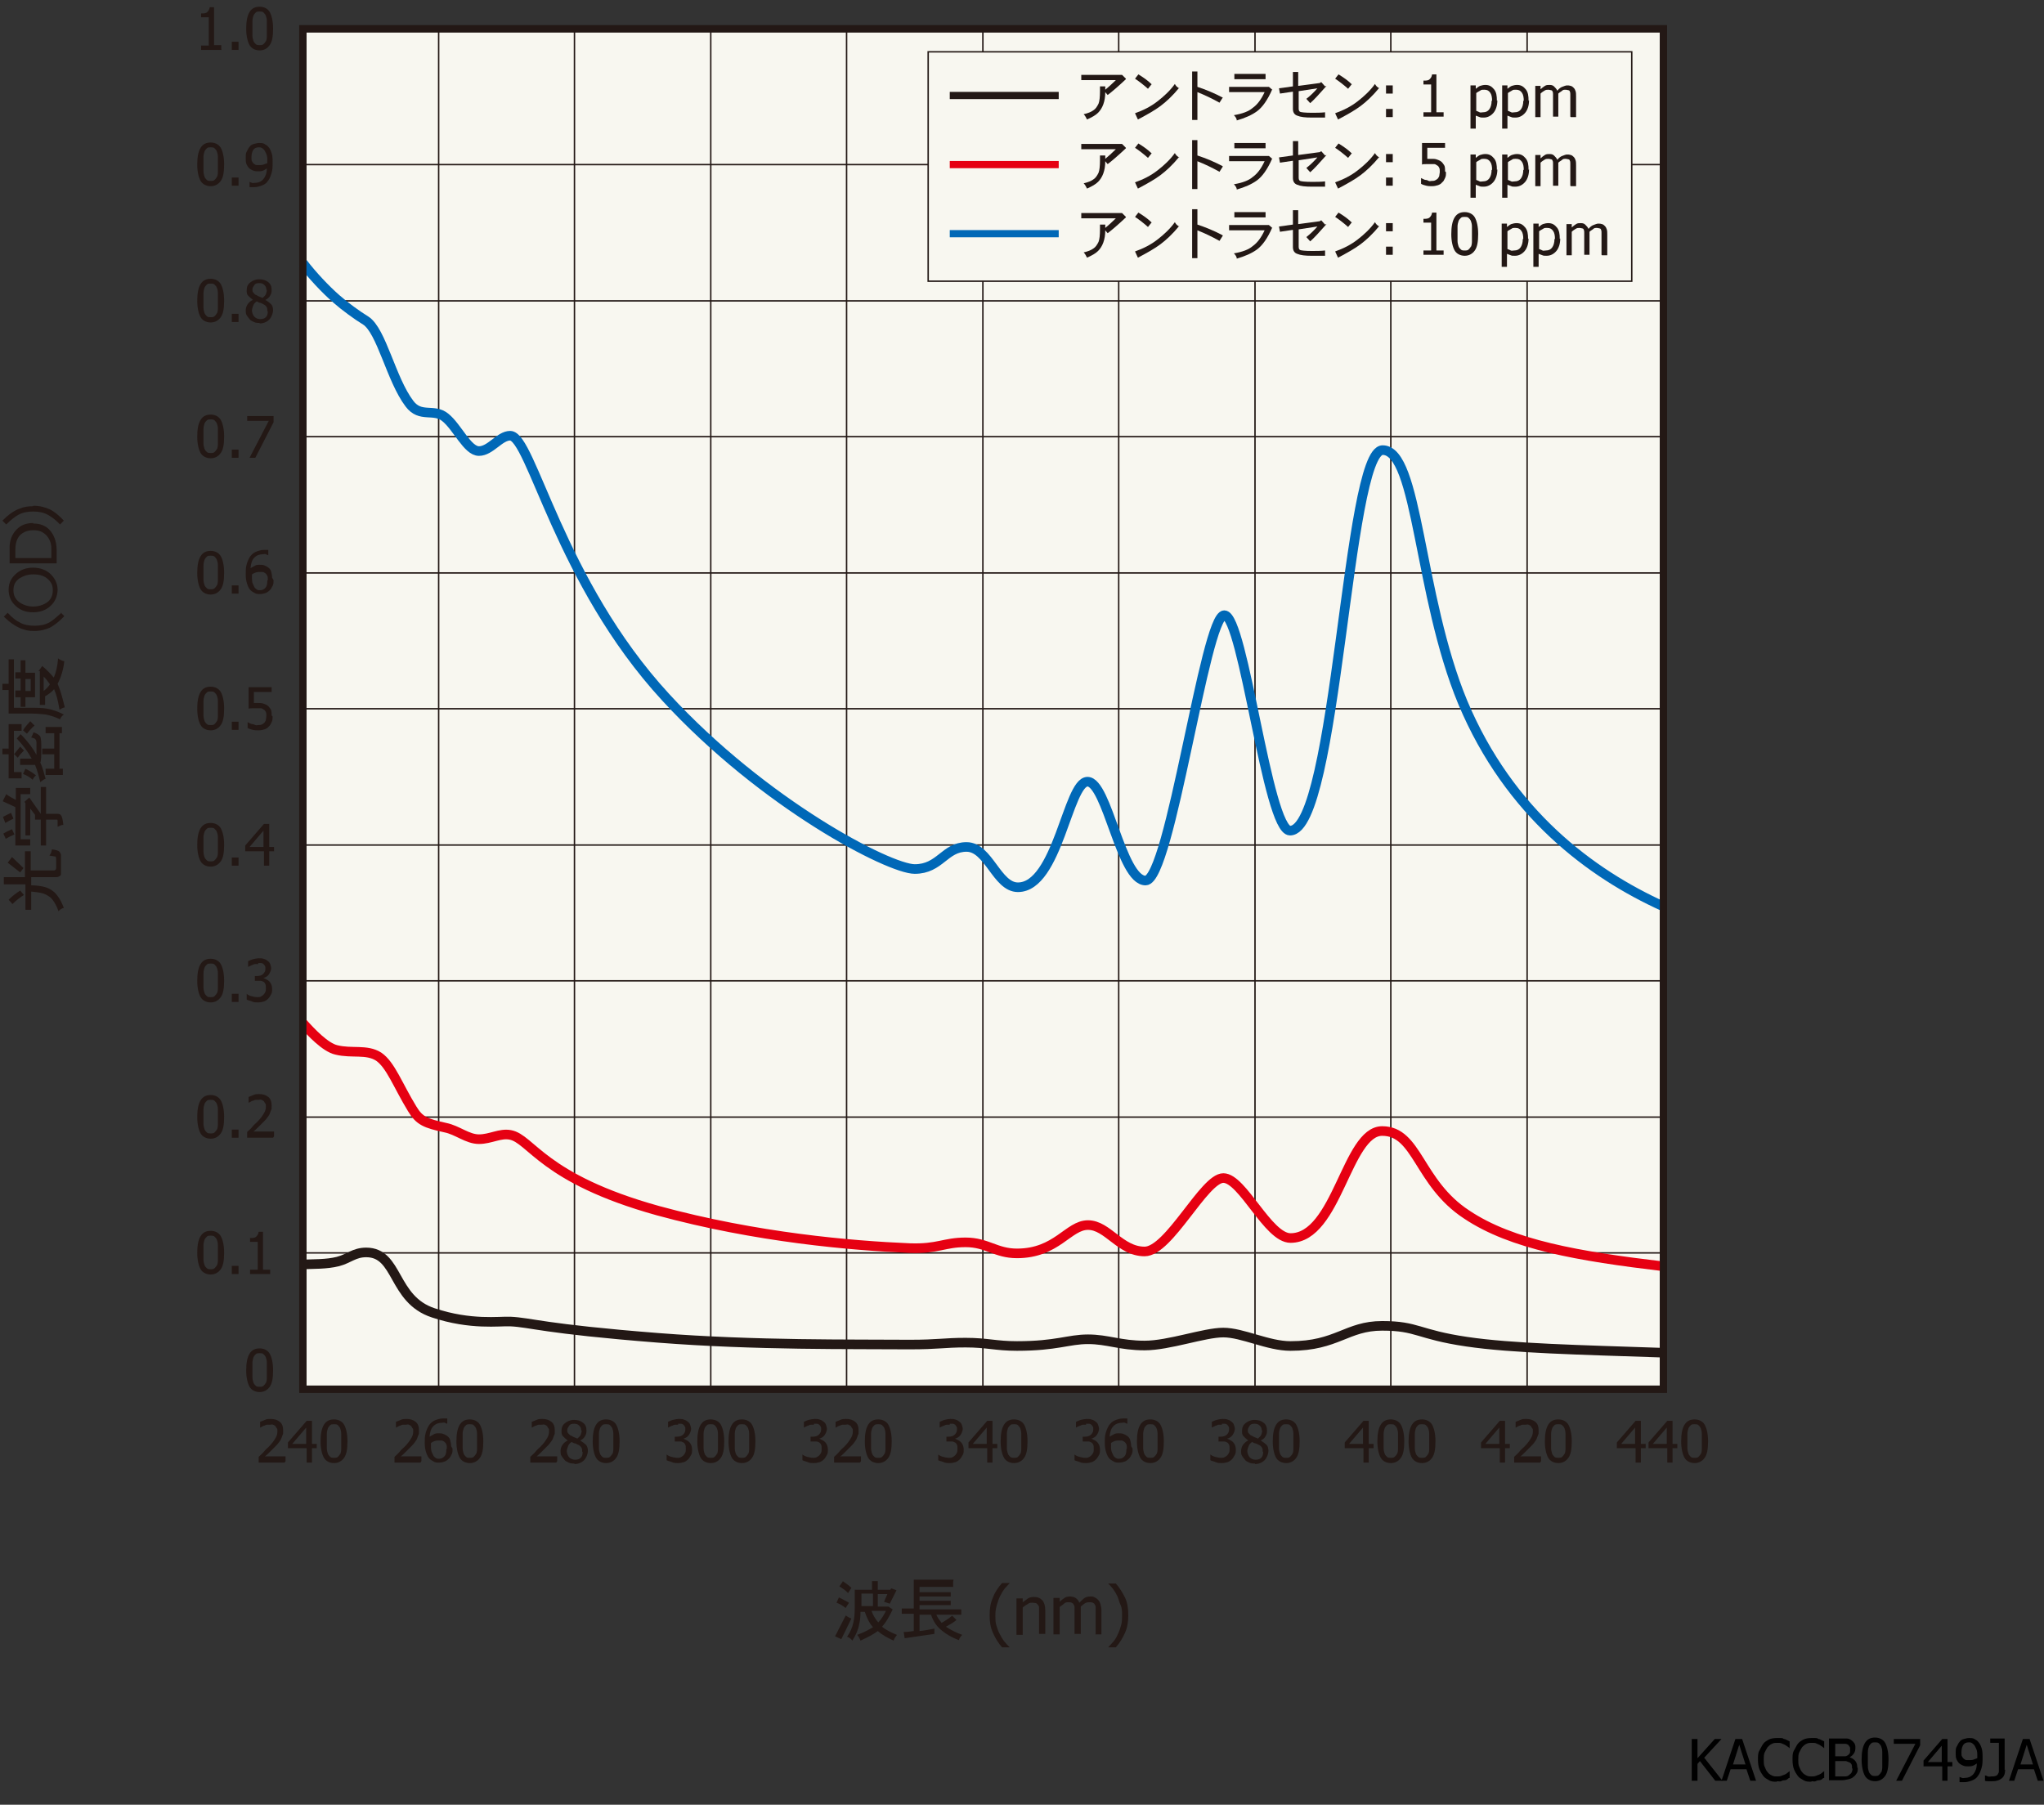 <?xml version="1.0" encoding="UTF-8"?><svg xmlns="http://www.w3.org/2000/svg" xmlns:xlink="http://www.w3.org/1999/xlink" viewBox="0 0 425.9 376.1"><rect x="0" y="0" width="425.9" height="376.1" fill="#333333" stroke="none"/><defs><style>.f,.g,.h,.i,.j,.k,.l,.m{fill:none;}.f,.g,.h,.i,.j,.l,.m{stroke-miterlimit:10;}.f,.h,.l{stroke-width:2px;}.f,.m{stroke:#0068b7;}.g{stroke-width:.3px;}.g,.h,.i{stroke:#231815;}.i,.j,.m{stroke-width:1.5px;}.n{fill:#f8f7f0;}.o{clip-path:url(#c);}.j,.l{stroke:#e60012;}.p{clip-path:url(#e);}.q{clip-path:url(#d);}.r{fill:#231815;}</style><clipPath id="c"><rect class="k" x="0" y="0" width="356.3" height="346.4"/></clipPath><clipPath id="d"><rect class="k" x="0" y="0" width="356.3" height="346.4"/></clipPath><clipPath id="e"><rect class="k" x="0" y="0" width="356.3" height="346.4"/></clipPath></defs><g id="a"/><g id="b"><g><path d="M358.9,371.1h-1.5l-3.2-4.1-.5,.6v3.5h-1.2v-8.7h1.2v4l3.6-4h1.4l-3.6,3.9,3.8,4.8Z"/><path d="M358.7,371.1l2.9-8.7h1.4l2.9,8.7h-1.2l-.8-2.4h-3.3l-.8,2.4h-1.2Zm5-3.4l-1.3-4.1-1.3,4.1h2.7Z"/><path d="M370.2,371.3c-.6,0-1.1,0-1.6-.3s-.9-.5-1.2-.9-.6-.9-.8-1.4-.3-1.2-.3-2,0-1.4,.3-1.9,.5-1,.8-1.4c.3-.4,.8-.7,1.2-.9s1-.3,1.6-.3,.6,0,.8,0,.5,0,.7,.2c.2,0,.4,.1,.6,.2s.4,.2,.6,.3v1.4h0c-.1,0-.2-.2-.4-.3s-.4-.3-.6-.4c-.2-.1-.5-.2-.7-.3s-.6-.1-.9-.1-.7,0-1.1,.2-.6,.4-.9,.7c-.2,.3-.4,.7-.6,1.1s-.2,1-.2,1.5,0,1.1,.2,1.5,.3,.8,.6,1.1c.2,.3,.5,.5,.9,.7s.7,.2,1,.2,.6,0,.9-.1,.5-.2,.8-.3c.2-.1,.4-.2,.6-.4s.3-.2,.4-.3h0v1.4c-.2,0-.4,.2-.5,.3s-.4,.2-.6,.2c-.3,0-.5,.1-.7,.2s-.5,0-.8,0Z"/><path d="M377.4,371.3c-.6,0-1.1,0-1.6-.3s-.9-.5-1.2-.9-.6-.9-.8-1.4-.3-1.2-.3-2,0-1.4,.3-1.9,.5-1,.8-1.4c.3-.4,.8-.7,1.2-.9s1-.3,1.6-.3,.6,0,.8,0,.5,0,.7,.2c.2,0,.4,.1,.6,.2s.4,.2,.6,.3v1.4h0c-.1,0-.2-.2-.4-.3s-.4-.3-.6-.4c-.2-.1-.5-.2-.7-.3s-.6-.1-.9-.1-.7,0-1.1,.2-.6,.4-.9,.7c-.2,.3-.4,.7-.6,1.1s-.2,1-.2,1.5,0,1.1,.2,1.5,.3,.8,.6,1.1c.2,.3,.5,.5,.9,.7s.7,.2,1,.2,.6,0,.9-.1,.5-.2,.8-.3c.2-.1,.4-.2,.6-.4s.3-.2,.4-.3h0v1.4c-.2,0-.4,.2-.5,.3s-.4,.2-.6,.2c-.3,0-.5,.1-.7,.2s-.5,0-.8,0Z"/><path d="M387.1,368.4c0,.4,0,.8-.2,1.1s-.4,.6-.7,.8c-.3,.3-.7,.4-1.1,.5s-.9,.2-1.5,.2h-2.5v-8.7h2.3c.6,0,1.1,0,1.4,0s.6,.1,.9,.3c.3,.2,.5,.4,.7,.7s.2,.6,.2,1-.1,.8-.3,1.1-.5,.6-.9,.8h0c.5,.2,.9,.4,1.2,.8s.4,.8,.4,1.4Zm-1.6-3.9c0-.2,0-.4-.1-.5s-.2-.3-.3-.4c-.2-.1-.4-.2-.6-.2s-.5,0-1,0h-1.1v2.6h1.3c.4,0,.6,0,.8,0s.3-.1,.5-.2c.2-.1,.3-.3,.4-.4s.1-.4,.1-.7Zm.4,4c0-.3,0-.6-.1-.8s-.3-.4-.6-.5c-.2,0-.4-.2-.6-.2s-.5,0-.9,0h-1.3v3.2h.9c.5,0,.9,0,1.2,0s.6-.1,.8-.3c.2-.2,.4-.3,.5-.5s.2-.4,.2-.8Z"/><path d="M393.5,366.7c0,1.6-.2,2.7-.7,3.4s-1.2,1.1-2.1,1.1-1.7-.4-2.1-1.1-.7-1.9-.7-3.4,.2-2.7,.7-3.5,1.2-1.1,2.1-1.1,1.7,.4,2.1,1.1,.7,1.9,.7,3.4Zm-1.5,2.7c.1-.3,.2-.7,.2-1.1s0-1,0-1.6,0-1.1,0-1.6-.1-.8-.2-1.1c-.1-.3-.3-.5-.5-.7s-.5-.2-.8-.2-.6,0-.8,.2-.4,.4-.5,.7c-.1,.3-.2,.7-.2,1.1s0,1,0,1.5,0,1.1,0,1.5,.1,.8,.2,1.1c.1,.3,.3,.5,.5,.7s.5,.2,.8,.2,.6,0,.8-.2,.4-.4,.5-.7Z"/><path d="M400.1,363.7l-3.8,7.4h-1.2l4-7.7h-4.5v-1h5.5v1.3Z"/><path d="M406.8,368.1h-1v3h-1.1v-3h-3.9v-1.2l3.9-4.5h1.1v4.8h1v.9Zm-2.2-.9v-3.4l-2.9,3.4h2.9Z"/><path d="M407.5,365.2c0-.4,0-.9,.2-1.2s.3-.7,.6-1c.2-.3,.5-.5,.9-.6s.7-.2,1.1-.2,.8,0,1.1,.2,.6,.3,.8,.6c.3,.3,.5,.7,.7,1.3s.2,1.2,.2,2,0,1.4-.2,2.1-.4,1.2-.7,1.6c-.3,.5-.7,.8-1.2,1s-1.1,.4-1.7,.4-.3,0-.5,0-.3,0-.5,0v-1.1h0c0,0,.2,.1,.5,.2s.4,0,.6,0c.8,0,1.4-.3,1.8-.8s.7-1.2,.7-2.2c-.3,.2-.6,.4-.9,.5s-.6,.1-.9,.1-.6,0-.9-.1-.5-.2-.8-.4c-.3-.2-.5-.5-.7-.9s-.2-.8-.2-1.3Zm4.5,.8c0-.6,0-1.1-.2-1.5s-.3-.7-.5-.9c-.2-.2-.3-.3-.5-.4s-.4-.1-.6-.1c-.5,0-.9,.2-1.1,.5s-.4,.8-.4,1.5,0,.7,.1,.9,.2,.4,.5,.6c.1,.1,.3,.2,.5,.2s.4,0,.6,0,.5,0,.8-.1,.5-.2,.8-.3c0,0,0-.1,0-.2s0-.2,0-.3Z"/><path d="M417.8,368.8c0,.8-.2,1.4-.7,1.8s-1.1,.6-1.9,.6-.4,0-.8,0-.6,0-.8-.1v-1.1h0c.2,0,.4,.1,.6,.2s.5,0,.7,0c.4,0,.6,0,.9-.1s.4-.2,.5-.4c.1-.2,.2-.3,.2-.6s0-.5,0-.8v-5.1h-1.8v-.9h3v6.5Z"/><path d="M418.6,371.1l2.9-8.7h1.4l2.9,8.7h-1.2l-.8-2.4h-3.3l-.8,2.4h-1.2Zm5-3.4l-1.3-4.1-1.3,4.1h2.7Z"/></g><rect class="n" x="63.1" y="6" width="283.5" height="283.5"/><rect class="i" x="63.1" y="6" width="283.5" height="283.5"/><line class="g" x1="63.1" y1="289.5" x2="63.1" y2="6"/><line class="g" x1="91.4" y1="289.5" x2="91.4" y2="6"/><line class="g" x1="119.7" y1="289.5" x2="119.7" y2="6"/><line class="g" x1="148.1" y1="289.5" x2="148.1" y2="6"/><line class="g" x1="176.4" y1="289.5" x2="176.4" y2="6"/><line class="g" x1="204.8" y1="289.5" x2="204.8" y2="6"/><line class="g" x1="233.1" y1="289.5" x2="233.1" y2="6"/><line class="g" x1="261.5" y1="289.5" x2="261.5" y2="6"/><line class="g" x1="289.8" y1="289.5" x2="289.8" y2="6"/><line class="g" x1="318.2" y1="289.5" x2="318.2" y2="6"/><line class="g" x1="346.5" y1="289.5" x2="346.5" y2="6"/><line class="g" x1="346.5" y1="6" x2="63.1" y2="6"/><line class="g" x1="346.5" y1="34.3" x2="63.1" y2="34.3"/><line class="g" x1="346.5" y1="62.7" x2="63.1" y2="62.7"/><line class="g" x1="346.5" y1="91" x2="63.1" y2="91"/><line class="g" x1="346.5" y1="119.4" x2="63.1" y2="119.4"/><line class="g" x1="346.5" y1="147.7" x2="63.1" y2="147.7"/><line class="g" x1="346.5" y1="176.1" x2="63.1" y2="176.1"/><line class="g" x1="346.5" y1="204.4" x2="63.1" y2="204.4"/><line class="g" x1="346.5" y1="232.8" x2="63.1" y2="232.8"/><line class="g" x1="346.5" y1="261.1" x2="63.1" y2="261.1"/><line class="g" x1="346.5" y1="289.5" x2="63.1" y2="289.5"/><g><path class="r" d="M59.3,304.8h-5.4v-1.2c.4-.4,.8-.7,1.1-1.1s.7-.7,1-1c.7-.7,1.1-1.3,1.4-1.8s.4-.9,.4-1.4,0-.5-.1-.6-.2-.3-.3-.5c-.1-.1-.3-.2-.5-.3s-.4,0-.6,0-.4,0-.6,0-.4,.1-.6,.2c-.2,0-.3,.1-.5,.2s-.3,.2-.4,.2h0v-1.2c.2-.1,.6-.2,1-.4s.8-.2,1.2-.2c.8,0,1.4,.2,1.9,.6s.7,1,.7,1.8,0,.7-.1,.9-.2,.6-.3,.8c-.1,.3-.3,.5-.5,.8s-.4,.5-.6,.7c-.4,.4-.8,.8-1.2,1.2s-.8,.8-1.1,1h4.3v1Z"/><path class="r" d="M66,301.8h-1v3h-1.1v-3h-3.9v-1.2l3.9-4.5h1.1v4.8h1v.9Zm-2.2-.9v-3.4l-2.9,3.4h2.9Z"/><path class="r" d="M72.4,300.4c0,1.6-.2,2.7-.7,3.4s-1.2,1.1-2.1,1.1-1.7-.4-2.1-1.1-.7-1.9-.7-3.4,.2-2.7,.7-3.5,1.2-1.1,2.1-1.1,1.7,.4,2.1,1.1,.7,1.9,.7,3.4Zm-1.5,2.7c.1-.3,.2-.7,.2-1.1s0-1,0-1.6,0-1.1,0-1.6-.1-.8-.2-1.1c-.1-.3-.3-.5-.5-.7s-.5-.2-.8-.2-.6,0-.8,.2-.4,.4-.5,.7c-.1,.3-.2,.7-.2,1.1s0,1,0,1.5,0,1.1,0,1.5,.1,.8,.2,1.1c.1,.3,.3,.5,.5,.7s.5,.2,.8,.2,.6,0,.8-.2,.4-.4,.5-.7Z"/></g><g><path class="r" d="M87.6,304.8h-5.4v-1.2c.4-.4,.8-.7,1.1-1.1s.7-.7,1-1c.7-.7,1.1-1.3,1.4-1.8s.4-.9,.4-1.4,0-.5-.1-.6-.2-.3-.3-.5c-.1-.1-.3-.2-.5-.3s-.4,0-.6,0-.4,0-.6,0-.4,.1-.6,.2c-.2,0-.3,.1-.5,.2s-.3,.2-.4,.2h0v-1.2c.2-.1,.6-.2,1-.4s.8-.2,1.2-.2c.8,0,1.4,.2,1.9,.6s.7,1,.7,1.8,0,.7-.1,.9-.2,.6-.3,.8c-.1,.3-.3,.5-.5,.8s-.4,.5-.6,.7c-.4,.4-.8,.8-1.2,1.2s-.8,.8-1.1,1h4.3v1Z"/><path class="r" d="M94.3,301.9c0,.4,0,.9-.2,1.2s-.3,.7-.6,.9c-.3,.3-.6,.5-.9,.6s-.7,.2-1.1,.2-.8,0-1.1-.2-.6-.3-.9-.6c-.3-.3-.5-.7-.7-1.3s-.3-1.2-.3-2,0-1.4,.2-2.1,.4-1.1,.7-1.6c.3-.4,.7-.8,1.2-1s1.1-.4,1.7-.4,.4,0,.5,0,.3,0,.4,0v1.1h0c-.1,0-.3-.1-.5-.2s-.4,0-.6,0c-.7,0-1.3,.2-1.8,.7s-.7,1.2-.8,2.2c.3-.2,.6-.3,.9-.5s.6-.2,1-.2,.6,0,.9,.1,.5,.2,.8,.4c.3,.2,.6,.5,.7,.9s.2,.8,.2,1.3Zm-1.2,0c0-.4,0-.7-.1-.9s-.2-.4-.5-.6c-.2-.1-.3-.2-.5-.2s-.4,0-.6,0-.5,0-.8,.1-.5,.2-.8,.4c0,0,0,.2,0,.2s0,.2,0,.3c0,.6,0,1.1,.2,1.5s.3,.7,.4,.8c.2,.2,.3,.3,.5,.4s.4,.1,.6,.1c.5,0,.8-.2,1.1-.5s.4-.8,.4-1.5Z"/><path class="r" d="M100.7,300.4c0,1.6-.2,2.7-.7,3.4s-1.2,1.1-2.1,1.1-1.7-.4-2.1-1.1-.7-1.9-.7-3.4,.2-2.7,.7-3.5,1.2-1.1,2.1-1.1,1.7,.4,2.1,1.1,.7,1.9,.7,3.4Zm-1.5,2.7c.1-.3,.2-.7,.2-1.1s0-1,0-1.6,0-1.1,0-1.6-.1-.8-.2-1.1c-.1-.3-.3-.5-.5-.7s-.5-.2-.8-.2-.6,0-.8,.2-.4,.4-.5,.7c-.1,.3-.2,.7-.2,1.1s0,1,0,1.5,0,1.1,0,1.5,.1,.8,.2,1.1c.1,.3,.3,.5,.5,.7s.5,.2,.8,.2,.6,0,.8-.2,.4-.4,.5-.7Z"/></g><g><path class="r" d="M115.9,304.8h-5.4v-1.2c.4-.4,.8-.7,1.1-1.1s.7-.7,1-1c.7-.7,1.1-1.3,1.4-1.8s.4-.9,.4-1.4,0-.5-.1-.6-.2-.3-.3-.5c-.1-.1-.3-.2-.5-.3s-.4,0-.6,0-.4,0-.6,0-.4,.1-.6,.2c-.2,0-.3,.1-.5,.2s-.3,.2-.4,.2h0v-1.2c.2-.1,.6-.2,1-.4s.8-.2,1.2-.2c.8,0,1.4,.2,1.9,.6s.7,1,.7,1.8,0,.7-.1,.9-.2,.6-.3,.8c-.1,.3-.3,.5-.5,.8s-.4,.5-.6,.7c-.4,.4-.8,.8-1.2,1.2s-.8,.8-1.1,1h4.3v1Z"/><path class="r" d="M119.7,305c-.4,0-.8,0-1.2-.2s-.7-.3-.9-.6c-.2-.2-.4-.5-.6-.8s-.2-.7-.2-1,.1-.9,.4-1.3,.6-.7,1.1-.9h0c-.4-.3-.7-.6-1-.9s-.3-.7-.3-1.1c0-.7,.2-1.2,.7-1.6s1.1-.7,1.9-.7,1.4,.2,1.9,.6,.7,.9,.7,1.6-.1,.8-.3,1.2-.6,.7-1,.9h0c.5,.3,.9,.6,1.2,.9s.4,.8,.4,1.3-.3,1.4-.8,1.9-1.2,.8-2,.8Zm1.6-2.5c0-.4,0-.6-.2-.9s-.4-.4-.8-.6c-.1,0-.3-.2-.5-.2s-.5-.2-.7-.3c-.3,.2-.6,.5-.7,.8s-.3,.7-.3,1.1,.2,1,.5,1.3,.7,.5,1.2,.5,.9-.1,1.2-.4,.4-.7,.4-1.2Zm-.2-4.4c0-.4-.1-.7-.4-1s-.6-.4-1.1-.4-.8,.1-1,.4-.4,.6-.4,.9,0,.5,.2,.7,.3,.4,.6,.5c.1,0,.3,.2,.6,.3s.5,.2,.7,.3c.3-.3,.6-.5,.7-.8s.2-.6,.2-.9Z"/><path class="r" d="M129.1,300.4c0,1.6-.2,2.7-.7,3.4s-1.2,1.1-2.1,1.1-1.7-.4-2.1-1.1-.7-1.9-.7-3.4,.2-2.7,.7-3.5,1.2-1.1,2.1-1.1,1.7,.4,2.1,1.1,.7,1.9,.7,3.4Zm-1.5,2.7c.1-.3,.2-.7,.2-1.1s0-1,0-1.6,0-1.1,0-1.6-.1-.8-.2-1.1c-.1-.3-.3-.5-.5-.7s-.5-.2-.8-.2-.6,0-.8,.2-.4,.4-.5,.7c-.1,.3-.2,.7-.2,1.1s0,1,0,1.5,0,1.1,0,1.5,.1,.8,.2,1.1c.1,.3,.3,.5,.5,.7s.5,.2,.8,.2,.6,0,.8-.2,.4-.4,.5-.7Z"/></g><g><path class="r" d="M141.3,296.9c-.2,0-.4,0-.6,0s-.4,.1-.6,.2c-.2,0-.4,.2-.5,.2s-.3,.2-.4,.2h0v-1.2c.3-.1,.6-.3,1-.4s.9-.2,1.2-.2,.7,0,1,.1,.6,.2,.8,.4c.3,.2,.5,.4,.6,.7s.2,.6,.2,.9-.2,.9-.5,1.3-.7,.6-1.1,.7h0c.2,.1,.4,.2,.6,.3s.4,.2,.6,.4,.3,.4,.4,.6,.2,.6,.2,1,0,.8-.2,1.1-.3,.6-.6,.9c-.3,.3-.6,.5-.9,.6s-.8,.2-1.2,.2-.9,0-1.3-.2-.8-.2-1.1-.4v-1.2h0c.2,.2,.6,.4,1,.5s.8,.2,1.2,.2,.5,0,.7-.1,.4-.2,.6-.4c.2-.2,.3-.4,.4-.6s.1-.5,.1-.8,0-.6-.1-.8-.2-.4-.4-.5-.4-.2-.6-.2-.5,0-.7,0h-.5v-1h.4c.5,0,1-.1,1.3-.4s.5-.6,.5-1.1,0-.4-.1-.6-.2-.3-.3-.4c-.1-.1-.3-.2-.5-.2s-.4,0-.6,0Z"/><path class="r" d="M150.9,300.4c0,1.6-.2,2.7-.7,3.4s-1.2,1.1-2.1,1.1-1.7-.4-2.1-1.1-.7-1.9-.7-3.4,.2-2.7,.7-3.5,1.2-1.1,2.1-1.1,1.7,.4,2.1,1.1,.7,1.9,.7,3.4Zm-1.5,2.7c.1-.3,.2-.7,.2-1.1s0-1,0-1.6,0-1.1,0-1.6-.1-.8-.2-1.1c-.1-.3-.3-.5-.5-.7s-.5-.2-.8-.2-.6,0-.8,.2-.4,.4-.5,.7c-.1,.3-.2,.7-.2,1.1s0,1,0,1.5,0,1.1,0,1.5,.1,.8,.2,1.1c.1,.3,.3,.5,.5,.7s.5,.2,.8,.2,.6,0,.8-.2,.4-.4,.5-.7Z"/><path class="r" d="M157.4,300.4c0,1.6-.2,2.7-.7,3.4s-1.2,1.1-2.1,1.1-1.7-.4-2.1-1.1-.7-1.9-.7-3.4,.2-2.7,.7-3.5,1.2-1.1,2.1-1.1,1.7,.4,2.1,1.1,.7,1.9,.7,3.4Zm-1.5,2.7c.1-.3,.2-.7,.2-1.1s0-1,0-1.6,0-1.1,0-1.6-.1-.8-.2-1.1c-.1-.3-.3-.5-.5-.7s-.5-.2-.8-.2-.6,0-.8,.2-.4,.4-.5,.7c-.1,.3-.2,.7-.2,1.1s0,1,0,1.5,0,1.1,0,1.5,.1,.8,.2,1.1c.1,.3,.3,.5,.5,.7s.5,.2,.8,.2,.6,0,.8-.2,.4-.4,.5-.7Z"/></g><g><path class="r" d="M169.6,296.9c-.2,0-.4,0-.6,0s-.4,.1-.6,.2c-.2,0-.4,.2-.5,.2s-.3,.2-.4,.2h0v-1.2c.3-.1,.6-.3,1-.4s.9-.2,1.2-.2,.7,0,1,.1,.6,.2,.8,.4c.3,.2,.5,.4,.6,.7s.2,.6,.2,.9-.2,.9-.5,1.3-.7,.6-1.1,.7h0c.2,.1,.4,.2,.6,.3s.4,.2,.6,.4,.3,.4,.4,.6,.2,.6,.2,1,0,.8-.2,1.1-.3,.6-.6,.9c-.3,.3-.6,.5-.9,.6s-.8,.2-1.2,.2-.9,0-1.3-.2-.8-.2-1.1-.4v-1.2h0c.2,.2,.6,.4,1,.5s.8,.2,1.2,.2,.5,0,.7-.1,.4-.2,.6-.4c.2-.2,.3-.4,.4-.6s.1-.5,.1-.8,0-.6-.1-.8-.2-.4-.4-.5-.4-.2-.6-.2-.5,0-.7,0h-.5v-1h.4c.5,0,1-.1,1.3-.4s.5-.6,.5-1.1,0-.4-.1-.6-.2-.3-.3-.4c-.1-.1-.3-.2-.5-.2s-.4,0-.6,0Z"/><path class="r" d="M179.2,304.8h-5.4v-1.2c.4-.4,.8-.7,1.1-1.1s.7-.7,1-1c.7-.7,1.1-1.3,1.4-1.8s.4-.9,.4-1.4,0-.5-.1-.6-.2-.3-.3-.5c-.1-.1-.3-.2-.5-.3s-.4,0-.6,0-.4,0-.6,0-.4,.1-.6,.2c-.2,0-.3,.1-.5,.2s-.3,.2-.4,.2h0v-1.2c.2-.1,.6-.2,1-.4s.8-.2,1.2-.2c.8,0,1.4,.2,1.9,.6s.7,1,.7,1.8,0,.7-.1,.9-.2,.6-.3,.8c-.1,.3-.3,.5-.5,.8s-.4,.5-.6,.7c-.4,.4-.8,.8-1.2,1.2s-.8,.8-1.1,1h4.3v1Z"/><path class="r" d="M185.8,300.4c0,1.6-.2,2.7-.7,3.4s-1.2,1.1-2.1,1.1-1.7-.4-2.1-1.1-.7-1.9-.7-3.4,.2-2.7,.7-3.5,1.2-1.1,2.1-1.1,1.7,.4,2.1,1.1,.7,1.9,.7,3.4Zm-1.5,2.7c.1-.3,.2-.7,.2-1.1s0-1,0-1.6,0-1.1,0-1.6-.1-.8-.2-1.1c-.1-.3-.3-.5-.5-.7s-.5-.2-.8-.2-.6,0-.8,.2-.4,.4-.5,.7c-.1,.3-.2,.7-.2,1.1s0,1,0,1.5,0,1.1,0,1.5,.1,.8,.2,1.1c.1,.3,.3,.5,.5,.7s.5,.2,.8,.2,.6,0,.8-.2,.4-.4,.5-.7Z"/></g><g><path class="r" d="M197.9,296.9c-.2,0-.4,0-.6,0s-.4,.1-.6,.2c-.2,0-.4,.2-.5,.2s-.3,.2-.4,.2h0v-1.2c.3-.1,.6-.3,1-.4s.9-.2,1.2-.2,.7,0,1,.1,.6,.2,.8,.4c.3,.2,.5,.4,.6,.7s.2,.6,.2,.9-.2,.9-.5,1.3-.7,.6-1.1,.7h0c.2,.1,.4,.2,.6,.3s.4,.2,.6,.4,.3,.4,.4,.6,.2,.6,.2,1,0,.8-.2,1.1-.3,.6-.6,.9c-.3,.3-.6,.5-.9,.6s-.8,.2-1.2,.2-.9,0-1.3-.2-.8-.2-1.1-.4v-1.2h0c.2,.2,.6,.4,1,.5s.8,.2,1.2,.2,.5,0,.7-.1,.4-.2,.6-.4c.2-.2,.3-.4,.4-.6s.1-.5,.1-.8,0-.6-.1-.8-.2-.4-.4-.5-.4-.2-.6-.2-.5,0-.7,0h-.5v-1h.4c.5,0,1-.1,1.3-.4s.5-.6,.5-1.1,0-.4-.1-.6-.2-.3-.3-.4c-.1-.1-.3-.2-.5-.2s-.4,0-.6,0Z"/><path class="r" d="M207.8,301.8h-1v3h-1.1v-3h-3.9v-1.2l3.9-4.5h1.1v4.8h1v.9Zm-2.2-.9v-3.4l-2.9,3.4h2.9Z"/><path class="r" d="M214.1,300.4c0,1.6-.2,2.7-.7,3.4s-1.2,1.1-2.1,1.1-1.7-.4-2.1-1.1-.7-1.9-.7-3.4,.2-2.7,.7-3.5,1.2-1.1,2.1-1.1,1.7,.4,2.1,1.1,.7,1.9,.7,3.4Zm-1.5,2.7c.1-.3,.2-.7,.2-1.1s0-1,0-1.6,0-1.1,0-1.6-.1-.8-.2-1.1c-.1-.3-.3-.5-.5-.7s-.5-.2-.8-.2-.6,0-.8,.2-.4,.4-.5,.7c-.1,.3-.2,.7-.2,1.1s0,1,0,1.5,0,1.1,0,1.5,.1,.8,.2,1.1c.1,.3,.3,.5,.5,.7s.5,.2,.8,.2,.6,0,.8-.2,.4-.4,.5-.7Z"/></g><g><path class="r" d="M226.3,296.9c-.2,0-.4,0-.6,0s-.4,.1-.6,.2c-.2,0-.4,.2-.5,.2s-.3,.2-.4,.2h0v-1.2c.3-.1,.6-.3,1-.4s.9-.2,1.2-.2,.7,0,1,.1,.6,.2,.8,.4c.3,.2,.5,.4,.6,.7s.2,.6,.2,.9-.2,.9-.5,1.3-.7,.6-1.1,.7h0c.2,.1,.4,.2,.6,.3s.4,.2,.6,.4,.3,.4,.4,.6,.2,.6,.2,1,0,.8-.2,1.1-.3,.6-.6,.9c-.3,.3-.6,.5-.9,.6s-.8,.2-1.2,.2-.9,0-1.3-.2-.8-.2-1.1-.4v-1.2h0c.2,.2,.6,.4,1,.5s.8,.2,1.2,.2,.5,0,.7-.1,.4-.2,.6-.4c.2-.2,.3-.4,.4-.6s.1-.5,.1-.8,0-.6-.1-.8-.2-.4-.4-.5-.4-.2-.6-.2-.5,0-.7,0h-.5v-1h.4c.5,0,1-.1,1.3-.4s.5-.6,.5-1.1,0-.4-.1-.6-.2-.3-.3-.4c-.1-.1-.3-.2-.5-.2s-.4,0-.6,0Z"/><path class="r" d="M236,301.9c0,.4,0,.9-.2,1.2s-.3,.7-.6,.9c-.3,.3-.6,.5-.9,.6s-.7,.2-1.1,.2-.8,0-1.1-.2-.6-.3-.9-.6c-.3-.3-.5-.7-.7-1.3s-.3-1.2-.3-2,0-1.4,.2-2.1,.4-1.1,.7-1.6c.3-.4,.7-.8,1.2-1s1.1-.4,1.7-.4,.4,0,.5,0,.3,0,.4,0v1.1h0c-.1,0-.3-.1-.5-.2s-.4,0-.6,0c-.7,0-1.3,.2-1.8,.7s-.7,1.2-.8,2.2c.3-.2,.6-.3,.9-.5s.6-.2,1-.2,.6,0,.9,.1,.5,.2,.8,.4c.3,.2,.6,.5,.7,.9s.2,.8,.2,1.3Zm-1.2,0c0-.4,0-.7-.1-.9s-.2-.4-.5-.6c-.2-.1-.3-.2-.5-.2s-.4,0-.6,0-.5,0-.8,.1-.5,.2-.8,.4c0,0,0,.2,0,.2s0,.2,0,.3c0,.6,0,1.1,.2,1.5s.3,.7,.4,.8c.2,.2,.3,.3,.5,.4s.4,.1,.6,.1c.5,0,.8-.2,1.1-.5s.4-.8,.4-1.5Z"/><path class="r" d="M242.5,300.4c0,1.6-.2,2.7-.7,3.4s-1.2,1.1-2.1,1.1-1.7-.4-2.1-1.1-.7-1.9-.7-3.4,.2-2.7,.7-3.5,1.2-1.1,2.1-1.1,1.7,.4,2.1,1.1,.7,1.9,.7,3.4Zm-1.5,2.7c.1-.3,.2-.7,.2-1.1s0-1,0-1.6,0-1.1,0-1.6-.1-.8-.2-1.1c-.1-.3-.3-.5-.5-.7s-.5-.2-.8-.2-.6,0-.8,.2-.4,.4-.5,.7c-.1,.3-.2,.7-.2,1.1s0,1,0,1.5,0,1.1,0,1.5,.1,.8,.2,1.1c.1,.3,.3,.5,.5,.7s.5,.2,.8,.2,.6,0,.8-.2,.4-.4,.5-.7Z"/></g><g><path class="r" d="M254.6,296.9c-.2,0-.4,0-.6,0s-.4,.1-.6,.2c-.2,0-.4,.2-.5,.2s-.3,.2-.4,.2h0v-1.2c.3-.1,.6-.3,1-.4s.9-.2,1.2-.2,.7,0,1,.1,.6,.2,.8,.4c.3,.2,.5,.4,.6,.7s.2,.6,.2,.9-.2,.9-.5,1.3-.7,.6-1.1,.7h0c.2,.1,.4,.2,.6,.3s.4,.2,.6,.4,.3,.4,.4,.6,.2,.6,.2,1,0,.8-.2,1.1-.3,.6-.6,.9c-.3,.3-.6,.5-.9,.6s-.8,.2-1.2,.2-.9,0-1.3-.2-.8-.2-1.1-.4v-1.2h0c.2,.2,.6,.4,1,.5s.8,.2,1.2,.2,.5,0,.7-.1,.4-.2,.6-.4c.2-.2,.3-.4,.4-.6s.1-.5,.1-.8,0-.6-.1-.8-.2-.4-.4-.5-.4-.2-.6-.2-.5,0-.7,0h-.5v-1h.4c.5,0,1-.1,1.3-.4s.5-.6,.5-1.1,0-.4-.1-.6-.2-.3-.3-.4c-.1-.1-.3-.2-.5-.2s-.4,0-.6,0Z"/><path class="r" d="M261.5,305c-.4,0-.8,0-1.2-.2s-.7-.3-.9-.6c-.2-.2-.4-.5-.6-.8s-.2-.7-.2-1,.1-.9,.4-1.3,.6-.7,1.1-.9h0c-.4-.3-.7-.6-1-.9s-.3-.7-.3-1.1c0-.7,.2-1.2,.7-1.6s1.1-.7,1.9-.7,1.4,.2,1.9,.6,.7,.9,.7,1.6-.1,.8-.3,1.2-.6,.7-1,.9h0c.5,.3,.9,.6,1.2,.9s.4,.8,.4,1.3-.3,1.4-.8,1.9-1.2,.8-2,.8Zm1.6-2.5c0-.4,0-.6-.2-.9s-.4-.4-.8-.6c-.1,0-.3-.2-.5-.2s-.5-.2-.7-.3c-.3,.2-.6,.5-.7,.8s-.3,.7-.3,1.1,.2,1,.5,1.3,.7,.5,1.2,.5,.9-.1,1.2-.4,.4-.7,.4-1.2Zm-.2-4.4c0-.4-.1-.7-.4-1s-.6-.4-1.1-.4-.8,.1-1,.4-.4,.6-.4,.9,0,.5,.2,.7,.3,.4,.6,.5c.1,0,.3,.2,.6,.3s.5,.2,.7,.3c.3-.3,.6-.5,.7-.8s.2-.6,.2-.9Z"/><path class="r" d="M270.8,300.4c0,1.6-.2,2.7-.7,3.4s-1.2,1.1-2.1,1.1-1.7-.4-2.1-1.1-.7-1.9-.7-3.4,.2-2.7,.7-3.5,1.2-1.1,2.1-1.1,1.7,.4,2.1,1.1,.7,1.9,.7,3.4Zm-1.5,2.7c.1-.3,.2-.7,.2-1.1s0-1,0-1.6,0-1.1,0-1.6-.1-.8-.2-1.1c-.1-.3-.3-.5-.5-.7s-.5-.2-.8-.2-.6,0-.8,.2-.4,.4-.5,.7c-.1,.3-.2,.7-.2,1.1s0,1,0,1.5,0,1.1,0,1.5,.1,.8,.2,1.1c.1,.3,.3,.5,.5,.7s.5,.2,.8,.2,.6,0,.8-.2,.4-.4,.5-.7Z"/></g><g><path class="r" d="M286.2,301.8h-1v3h-1.1v-3h-3.9v-1.2l3.9-4.5h1.1v4.8h1v.9Zm-2.2-.9v-3.4l-2.9,3.4h2.9Z"/><path class="r" d="M292.6,300.4c0,1.6-.2,2.7-.7,3.4s-1.2,1.1-2.1,1.1-1.7-.4-2.1-1.1-.7-1.9-.7-3.4,.2-2.7,.7-3.5,1.2-1.1,2.1-1.1,1.7,.4,2.1,1.1,.7,1.9,.7,3.4Zm-1.5,2.7c.1-.3,.2-.7,.2-1.1s0-1,0-1.6,0-1.1,0-1.6-.1-.8-.2-1.1c-.1-.3-.3-.5-.5-.7s-.5-.2-.8-.2-.6,0-.8,.2-.4,.4-.5,.7c-.1,.3-.2,.7-.2,1.1s0,1,0,1.5,0,1.1,0,1.5,.1,.8,.2,1.1c.1,.3,.3,.5,.5,.7s.5,.2,.8,.2,.6,0,.8-.2,.4-.4,.5-.7Z"/><path class="r" d="M299.1,300.4c0,1.6-.2,2.7-.7,3.4s-1.2,1.1-2.1,1.1-1.7-.4-2.1-1.1-.7-1.9-.7-3.4,.2-2.7,.7-3.5,1.2-1.1,2.1-1.1,1.7,.4,2.1,1.1,.7,1.9,.7,3.4Zm-1.5,2.7c.1-.3,.2-.7,.2-1.1s0-1,0-1.6,0-1.1,0-1.6-.1-.8-.2-1.1c-.1-.3-.3-.5-.5-.7s-.5-.2-.8-.2-.6,0-.8,.2-.4,.4-.5,.7c-.1,.3-.2,.7-.2,1.1s0,1,0,1.5,0,1.1,0,1.5,.1,.8,.2,1.1c.1,.3,.3,.5,.5,.7s.5,.2,.8,.2,.6,0,.8-.2,.4-.4,.5-.7Z"/></g><g><path class="r" d="M314.6,301.8h-1v3h-1.1v-3h-3.9v-1.2l3.9-4.5h1.1v4.8h1v.9Zm-2.2-.9v-3.4l-2.9,3.4h2.9Z"/><path class="r" d="M320.9,304.8h-5.4v-1.2c.4-.4,.8-.7,1.1-1.1s.7-.7,1-1c.7-.7,1.1-1.3,1.4-1.8s.4-.9,.4-1.4,0-.5-.1-.6-.2-.3-.3-.5c-.1-.1-.3-.2-.5-.3s-.4,0-.6,0-.4,0-.6,0-.4,.1-.6,.2c-.2,0-.3,.1-.5,.2s-.3,.2-.4,.2h0v-1.2c.2-.1,.6-.2,1-.4s.8-.2,1.2-.2c.8,0,1.4,.2,1.9,.6s.7,1,.7,1.8,0,.7-.1,.9-.2,.6-.3,.8c-.1,.3-.3,.5-.5,.8s-.4,.5-.6,.7c-.4,.4-.8,.8-1.2,1.2s-.8,.8-1.1,1h4.3v1Z"/><path class="r" d="M327.5,300.4c0,1.6-.2,2.7-.7,3.4s-1.2,1.1-2.1,1.1-1.7-.4-2.1-1.1-.7-1.9-.7-3.4,.2-2.7,.7-3.5,1.2-1.1,2.1-1.1,1.7,.4,2.1,1.1,.7,1.9,.7,3.4Zm-1.5,2.7c.1-.3,.2-.7,.2-1.1s0-1,0-1.6,0-1.1,0-1.6-.1-.8-.2-1.1c-.1-.3-.3-.5-.5-.7s-.5-.2-.8-.2-.6,0-.8,.2-.4,.4-.5,.7c-.1,.3-.2,.7-.2,1.1s0,1,0,1.5,0,1.1,0,1.5,.1,.8,.2,1.1c.1,.3,.3,.5,.5,.7s.5,.2,.8,.2,.6,0,.8-.2,.4-.4,.5-.7Z"/></g><g class="o"><g><path class="r" d="M342.9,301.8h-1v3h-1.1v-3h-3.9v-1.2l3.9-4.5h1.1v4.8h1v.9Zm-2.2-.9v-3.4l-2.9,3.4h2.9Z"/><path class="r" d="M349.5,301.8h-1v3h-1.1v-3h-3.9v-1.2l3.9-4.5h1.1v4.8h1v.9Zm-2.2-.9v-3.4l-2.9,3.4h2.9Z"/><path class="r" d="M355.9,300.4c0,1.6-.2,2.7-.7,3.4s-1.2,1.1-2.1,1.1-1.7-.4-2.1-1.1-.7-1.9-.7-3.4,.2-2.7,.7-3.5,1.2-1.1,2.1-1.1,1.7,.4,2.1,1.1,.7,1.9,.7,3.4Zm-1.5,2.7c.1-.3,.2-.7,.2-1.1s0-1,0-1.6,0-1.1,0-1.6-.1-.8-.2-1.1c-.1-.3-.3-.5-.5-.7s-.5-.2-.8-.2-.6,0-.8,.2-.4,.4-.5,.7c-.1,.3-.2,.7-.2,1.1s0,1,0,1.5,0,1.1,0,1.5,.1,.8,.2,1.1c.1,.3,.3,.5,.5,.7s.5,.2,.8,.2,.6,0,.8-.2,.4-.4,.5-.7Z"/></g><g><path class="r" d="M46.2,10.4h-4.3v-.9h1.6V3.6h-1.6v-.8c.6,0,1,0,1.3-.3s.4-.5,.5-1h.9v7.9h1.5v.9Z"/><path class="r" d="M49.7,10.4h-1.4v-1.7h1.4v1.7Z"/><path class="r" d="M56.9,6c0,1.6-.2,2.7-.7,3.4s-1.2,1.1-2.1,1.1-1.7-.4-2.1-1.1-.7-1.9-.7-3.4,.2-2.7,.7-3.5,1.2-1.1,2.1-1.1,1.7,.4,2.1,1.1,.7,1.9,.7,3.4Zm-1.5,2.7c.1-.3,.2-.7,.2-1.1s0-1,0-1.6,0-1.1,0-1.6-.1-.8-.2-1.1c-.1-.3-.3-.5-.5-.7s-.5-.2-.8-.2-.6,0-.8,.2-.4,.4-.5,.7c-.1,.3-.2,.7-.2,1.1s0,1,0,1.5,0,1.1,0,1.5,.1,.8,.2,1.1c.1,.3,.3,.5,.5,.7s.5,.2,.8,.2,.6,0,.8-.2,.4-.4,.5-.7Z"/></g></g><g><path class="r" d="M46.7,34.3c0,1.6-.2,2.7-.7,3.4s-1.2,1.1-2.1,1.1-1.7-.4-2.1-1.1-.7-1.9-.7-3.4,.2-2.7,.7-3.5,1.2-1.1,2.1-1.1,1.7,.4,2.1,1.1,.7,1.9,.7,3.4Zm-1.5,2.7c.1-.3,.2-.7,.2-1.1s0-1,0-1.6,0-1.1,0-1.6-.1-.8-.2-1.1c-.1-.3-.3-.5-.5-.7s-.5-.2-.8-.2-.6,0-.8,.2-.4,.4-.5,.7c-.1,.3-.2,.7-.2,1.1s0,1,0,1.5,0,1.1,0,1.5,.1,.8,.2,1.1c.1,.3,.3,.5,.5,.7s.5,.2,.8,.2,.6,0,.8-.2,.4-.4,.5-.7Z"/><path class="r" d="M49.7,38.7h-1.4v-1.7h1.4v1.7Z"/><path class="r" d="M51.2,32.8c0-.4,0-.9,.2-1.2s.3-.7,.6-1c.2-.3,.5-.5,.9-.6s.7-.2,1.1-.2,.8,0,1.1,.2,.6,.3,.8,.6c.3,.3,.5,.7,.7,1.3s.2,1.2,.2,2,0,1.4-.2,2.1-.4,1.2-.7,1.6c-.3,.5-.7,.8-1.2,1s-1.1,.4-1.7,.4-.3,0-.5,0-.3,0-.5,0v-1.1h0c0,0,.2,.1,.5,.2s.4,0,.6,0c.8,0,1.4-.3,1.8-.8s.7-1.2,.7-2.2c-.3,.2-.6,.4-.9,.5s-.6,.1-.9,.1-.6,0-.9-.1-.5-.2-.8-.4c-.3-.2-.5-.5-.7-.9s-.2-.8-.2-1.3Zm4.5,.8c0-.6,0-1.1-.2-1.5s-.3-.7-.5-.9c-.2-.2-.3-.3-.5-.4s-.4-.1-.6-.1c-.5,0-.9,.2-1.1,.5s-.4,.8-.4,1.5,0,.7,.1,.9,.2,.4,.5,.6c.1,.1,.3,.2,.5,.2s.4,0,.6,0,.5,0,.8-.1,.5-.2,.8-.3c0,0,0-.1,0-.2s0-.2,0-.3Z"/></g><g><path class="r" d="M46.7,62.7c0,1.6-.2,2.7-.7,3.4s-1.2,1.1-2.1,1.1-1.7-.4-2.1-1.1-.7-1.9-.7-3.4,.2-2.7,.7-3.5,1.2-1.1,2.1-1.1,1.7,.4,2.1,1.1,.7,1.9,.7,3.4Zm-1.5,2.7c.1-.3,.2-.7,.2-1.1s0-1,0-1.6,0-1.1,0-1.6-.1-.8-.2-1.1c-.1-.3-.3-.5-.5-.7s-.5-.2-.8-.2-.6,0-.8,.2-.4,.4-.5,.7c-.1,.3-.2,.7-.2,1.1s0,1,0,1.5,0,1.1,0,1.5,.1,.8,.2,1.1c.1,.3,.3,.5,.5,.7s.5,.2,.8,.2,.6,0,.8-.2,.4-.4,.5-.7Z"/><path class="r" d="M49.7,67.1h-1.4v-1.7h1.4v1.7Z"/><path class="r" d="M54.1,67.3c-.4,0-.8,0-1.2-.2s-.7-.3-.9-.6c-.2-.2-.4-.5-.6-.8s-.2-.7-.2-1,.1-.9,.4-1.3,.6-.7,1.1-.9h0c-.4-.3-.7-.6-1-.9s-.3-.7-.3-1.1c0-.7,.2-1.2,.7-1.6s1.1-.7,1.9-.7,1.4,.2,1.9,.6,.7,.9,.7,1.6-.1,.8-.3,1.2-.6,.7-1,.9h0c.5,.3,.9,.6,1.2,.9s.4,.8,.4,1.3-.3,1.4-.8,1.9-1.2,.8-2,.8Zm1.6-2.5c0-.4,0-.6-.2-.9s-.4-.4-.8-.6c-.1,0-.3-.2-.5-.2s-.5-.2-.7-.3c-.3,.2-.6,.5-.7,.8s-.3,.7-.3,1.1,.2,1,.5,1.3,.7,.5,1.2,.5,.9-.1,1.2-.4,.4-.7,.4-1.2Zm-.2-4.4c0-.4-.1-.7-.4-1s-.6-.4-1.1-.4-.8,.1-1,.4-.4,.6-.4,.9,0,.5,.2,.7,.3,.4,.6,.5c.1,0,.3,.2,.6,.3s.5,.2,.7,.3c.3-.3,.6-.5,.7-.8s.2-.6,.2-.9Z"/></g><g><path class="r" d="M46.7,91c0,1.6-.2,2.7-.7,3.4s-1.2,1.1-2.1,1.1-1.7-.4-2.1-1.1-.7-1.9-.7-3.4,.2-2.7,.7-3.5,1.2-1.1,2.1-1.1,1.7,.4,2.1,1.1,.7,1.9,.7,3.4Zm-1.5,2.7c.1-.3,.2-.7,.2-1.1s0-1,0-1.6,0-1.1,0-1.6-.1-.8-.2-1.1c-.1-.3-.3-.5-.5-.7s-.5-.2-.8-.2-.6,0-.8,.2-.4,.4-.5,.7c-.1,.3-.2,.7-.2,1.1s0,1,0,1.5,0,1.1,0,1.5,.1,.8,.2,1.1c.1,.3,.3,.5,.5,.7s.5,.2,.8,.2,.6,0,.8-.2,.4-.4,.5-.7Z"/><path class="r" d="M49.7,95.4h-1.4v-1.7h1.4v1.7Z"/><path class="r" d="M57,88l-3.8,7.4h-1.2l4-7.7h-4.5v-1h5.5v1.3Z"/></g><g><path class="r" d="M46.7,119.4c0,1.6-.2,2.7-.7,3.4s-1.2,1.1-2.1,1.1-1.7-.4-2.1-1.1-.7-1.9-.7-3.4,.2-2.7,.7-3.5,1.2-1.1,2.1-1.1,1.7,.4,2.1,1.1,.7,1.9,.7,3.4Zm-1.5,2.7c.1-.3,.2-.7,.2-1.1s0-1,0-1.6,0-1.1,0-1.6-.1-.8-.2-1.1c-.1-.3-.3-.5-.5-.7s-.5-.2-.8-.2-.6,0-.8,.2-.4,.4-.5,.7c-.1,.3-.2,.7-.2,1.1s0,1,0,1.5,0,1.1,0,1.5,.1,.8,.2,1.1c.1,.3,.3,.5,.5,.7s.5,.2,.8,.2,.6,0,.8-.2,.4-.4,.5-.7Z"/><path class="r" d="M49.7,123.7h-1.4v-1.7h1.4v1.7Z"/><path class="r" d="M57,120.9c0,.4,0,.9-.2,1.2s-.3,.7-.6,.9c-.3,.3-.6,.5-.9,.6s-.7,.2-1.1,.2-.8,0-1.1-.2-.6-.3-.9-.6c-.3-.3-.5-.7-.7-1.3s-.3-1.2-.3-2,0-1.4,.2-2.1,.4-1.1,.7-1.6c.3-.4,.7-.8,1.2-1s1.1-.4,1.7-.4,.4,0,.5,0,.3,0,.4,0v1.1h0c-.1,0-.3-.1-.5-.2s-.4,0-.6,0c-.7,0-1.3,.2-1.8,.7s-.7,1.2-.8,2.2c.3-.2,.6-.3,.9-.5s.6-.2,1-.2,.6,0,.9,.1,.5,.2,.8,.4c.3,.2,.6,.5,.7,.9s.2,.8,.2,1.3Zm-1.2,0c0-.4,0-.7-.1-.9s-.2-.4-.5-.6c-.2-.1-.3-.2-.5-.2s-.4,0-.6,0-.5,0-.8,.1-.5,.2-.8,.4c0,0,0,.2,0,.2s0,.2,0,.3c0,.6,0,1.1,.2,1.5s.3,.7,.4,.8c.2,.2,.3,.3,.5,.4s.4,.1,.6,.1c.5,0,.8-.2,1.1-.5s.4-.8,.4-1.5Z"/></g><g><path class="r" d="M46.7,147.7c0,1.6-.2,2.7-.7,3.4s-1.2,1.1-2.1,1.1-1.7-.4-2.1-1.1-.7-1.9-.7-3.4,.2-2.7,.7-3.5,1.2-1.1,2.1-1.1,1.7,.4,2.1,1.1,.7,1.9,.7,3.4Zm-1.5,2.7c.1-.3,.2-.7,.2-1.1s0-1,0-1.6,0-1.1,0-1.6-.1-.8-.2-1.1c-.1-.3-.3-.5-.5-.7s-.5-.2-.8-.2-.6,0-.8,.2-.4,.4-.5,.7c-.1,.3-.2,.7-.2,1.1s0,1,0,1.5,0,1.1,0,1.5,.1,.8,.2,1.1c.1,.3,.3,.5,.5,.7s.5,.2,.8,.2,.6,0,.8-.2,.4-.4,.5-.7Z"/><path class="r" d="M49.7,152.1h-1.4v-1.7h1.4v1.7Z"/><path class="r" d="M56.8,149.3c0,.4,0,.8-.2,1.2s-.3,.7-.6,.9c-.2,.3-.6,.5-.9,.6s-.8,.2-1.2,.2-.8,0-1.2-.1-.8-.2-1.1-.4v-1.2h0c0,0,.2,.1,.4,.2s.4,.2,.6,.2c.2,0,.4,.1,.6,.2s.4,0,.6,0,.5,0,.7-.1,.4-.2,.6-.4c.1-.2,.3-.4,.3-.6s.1-.5,.1-.8,0-.6-.1-.8-.2-.4-.4-.5c-.2-.1-.4-.3-.6-.3s-.5,0-.8,0-.6,0-1,0-.6,0-.8,.1v-4.5h4.8v1h-3.7v2.3c.1,0,.3,0,.4,0s.3,0,.4,0c.4,0,.8,0,1.1,.1s.6,.2,.9,.4c.3,.2,.5,.5,.7,.8s.2,.8,.2,1.3Z"/></g><g><path class="r" d="M46.7,176.1c0,1.6-.2,2.7-.7,3.4s-1.2,1.1-2.1,1.1-1.7-.4-2.1-1.1-.7-1.9-.7-3.4,.2-2.7,.7-3.5,1.2-1.1,2.1-1.1,1.7,.4,2.1,1.1,.7,1.9,.7,3.4Zm-1.5,2.7c.1-.3,.2-.7,.2-1.1s0-1,0-1.6,0-1.1,0-1.6-.1-.8-.2-1.1c-.1-.3-.3-.5-.5-.7s-.5-.2-.8-.2-.6,0-.8,.2-.4,.4-.5,.7c-.1,.3-.2,.7-.2,1.1s0,1,0,1.5,0,1.1,0,1.5,.1,.8,.2,1.1c.1,.3,.3,.5,.5,.7s.5,.2,.8,.2,.6,0,.8-.2,.4-.4,.5-.7Z"/><path class="r" d="M49.7,180.4h-1.4v-1.7h1.4v1.7Z"/><path class="r" d="M57.1,177.4h-1v3h-1.1v-3h-3.9v-1.2l3.9-4.5h1.1v4.8h1v.9Zm-2.2-.9v-3.4l-2.9,3.4h2.9Z"/></g><g><path class="r" d="M46.7,204.4c0,1.6-.2,2.7-.7,3.4s-1.2,1.1-2.1,1.1-1.7-.4-2.1-1.1-.7-1.9-.7-3.4,.2-2.7,.7-3.5,1.2-1.1,2.1-1.1,1.7,.4,2.1,1.1,.7,1.9,.7,3.4Zm-1.5,2.7c.1-.3,.2-.7,.2-1.1s0-1,0-1.6,0-1.1,0-1.6-.1-.8-.2-1.1c-.1-.3-.3-.5-.5-.7s-.5-.2-.8-.2-.6,0-.8,.2-.4,.4-.5,.7c-.1,.3-.2,.7-.2,1.1s0,1,0,1.5,0,1.1,0,1.5,.1,.8,.2,1.1c.1,.3,.3,.5,.5,.7s.5,.2,.8,.2,.6,0,.8-.2,.4-.4,.5-.7Z"/><path class="r" d="M49.7,208.8h-1.4v-1.7h1.4v1.7Z"/><path class="r" d="M53.8,200.9c-.2,0-.4,0-.6,0s-.4,.1-.6,.2c-.2,0-.4,.2-.5,.2s-.3,.2-.4,.2h0v-1.2c.3-.1,.6-.3,1-.4s.9-.2,1.2-.2,.7,0,1,.1,.6,.2,.8,.4c.3,.2,.5,.4,.6,.7s.2,.6,.2,.9-.2,.9-.5,1.3-.7,.6-1.1,.7h0c.2,.1,.4,.2,.6,.3s.4,.2,.6,.4,.3,.4,.4,.6,.2,.6,.2,1,0,.8-.2,1.1-.3,.6-.6,.9c-.3,.3-.6,.5-.9,.6s-.8,.2-1.2,.2-.9,0-1.3-.2-.8-.2-1.1-.4v-1.2h0c.2,.2,.6,.4,1,.5s.8,.2,1.2,.2,.5,0,.7-.1,.4-.2,.6-.4c.2-.2,.3-.4,.4-.6s.1-.5,.1-.8,0-.6-.1-.8-.2-.4-.4-.5-.4-.2-.6-.2-.5,0-.7,0h-.5v-1h.4c.5,0,1-.1,1.3-.4s.5-.6,.5-1.1,0-.4-.1-.6-.2-.3-.3-.4c-.1-.1-.3-.2-.5-.2s-.4,0-.6,0Z"/></g><g><path class="r" d="M46.7,232.8c0,1.6-.2,2.7-.7,3.4s-1.2,1.1-2.1,1.1-1.7-.4-2.1-1.1-.7-1.9-.7-3.4,.2-2.7,.7-3.5,1.2-1.1,2.1-1.1,1.7,.4,2.1,1.1,.7,1.9,.7,3.4Zm-1.5,2.7c.1-.3,.2-.7,.2-1.1s0-1,0-1.6,0-1.1,0-1.6-.1-.8-.2-1.1c-.1-.3-.3-.5-.5-.7s-.5-.2-.8-.2-.6,0-.8,.2-.4,.4-.5,.7c-.1,.3-.2,.7-.2,1.1s0,1,0,1.5,0,1.1,0,1.5,.1,.8,.2,1.1c.1,.3,.3,.5,.5,.7s.5,.2,.8,.2,.6,0,.8-.2,.4-.4,.5-.7Z"/><path class="r" d="M49.7,237.1h-1.4v-1.7h1.4v1.7Z"/><path class="r" d="M56.9,237.1h-5.4v-1.2c.4-.4,.8-.7,1.1-1.1s.7-.7,1-1c.7-.7,1.1-1.3,1.4-1.8s.4-.9,.4-1.4,0-.5-.1-.6-.2-.3-.3-.5c-.1-.1-.3-.2-.5-.3s-.4,0-.6,0-.4,0-.6,0-.4,.1-.6,.2c-.2,0-.3,.1-.5,.2s-.3,.2-.4,.2h0v-1.2c.2-.1,.6-.2,1-.4s.8-.2,1.2-.2c.8,0,1.4,.2,1.9,.6s.7,1,.7,1.8,0,.7-.1,.9-.2,.6-.3,.8c-.1,.3-.3,.5-.5,.8s-.4,.5-.6,.7c-.4,.4-.8,.8-1.2,1.2s-.8,.8-1.1,1h4.3v1Z"/></g><g><path class="r" d="M46.7,261.1c0,1.6-.2,2.7-.7,3.4s-1.2,1.1-2.1,1.1-1.7-.4-2.1-1.1-.7-1.9-.7-3.4,.2-2.7,.7-3.5,1.2-1.1,2.1-1.1,1.7,.4,2.1,1.1,.7,1.9,.7,3.4Zm-1.5,2.7c.1-.3,.2-.7,.2-1.1s0-1,0-1.6,0-1.1,0-1.6-.1-.8-.2-1.1c-.1-.3-.3-.5-.5-.7s-.5-.2-.8-.2-.6,0-.8,.2-.4,.4-.5,.7c-.1,.3-.2,.7-.2,1.1s0,1,0,1.5,0,1.1,0,1.5,.1,.8,.2,1.1c.1,.3,.3,.5,.5,.7s.5,.2,.8,.2,.6,0,.8-.2,.4-.4,.5-.7Z"/><path class="r" d="M49.7,265.5h-1.4v-1.7h1.4v1.7Z"/><path class="r" d="M56.4,265.5h-4.3v-.9h1.6v-5.8h-1.6v-.8c.6,0,1,0,1.3-.3s.4-.5,.5-1h.9v7.9h1.5v.9Z"/></g><path class="r" d="M56.9,285.6c0,1.6-.2,2.7-.7,3.4s-1.2,1.1-2.1,1.1-1.7-.4-2.1-1.1-.7-1.9-.7-3.4,.2-2.7,.7-3.5,1.2-1.1,2.1-1.1,1.7,.4,2.1,1.1,.7,1.9,.7,3.4Zm-1.5,2.7c.1-.3,.2-.7,.2-1.1s0-1,0-1.6,0-1.1,0-1.6-.1-.8-.2-1.1c-.1-.3-.3-.5-.5-.7s-.5-.2-.8-.2-.6,0-.8,.2-.4,.4-.5,.7c-.1,.3-.2,.7-.2,1.1s0,1,0,1.5,0,1.1,0,1.5,.1,.8,.2,1.1c.1,.3,.3,.5,.5,.7s.5,.2,.8,.2,.6,0,.8-.2,.4-.4,.5-.7Z"/><rect class="n" x="193.4" y="10.8" width="146.6" height="47.8"/><rect class="g" x="193.4" y="10.8" width="146.6" height="47.8"/><g><path class="r" d="M234.6,16.5c-1.7,1.6-3,2.7-3.8,3.3l-.5-.6c0,2-.6,3.4-1.5,4.3-.5,.5-1.2,.9-2.3,1.4-.2-.4-.4-.8-.7-1.1,.9-.2,1.6-.5,2-.8,.5-.3,.8-.8,1.1-1.4,.2-.5,.3-1.4,.3-2.6v-1h1.1v.7c.6-.5,1.4-1.2,2.2-2h-7.2v-1.1h8.5l.8,.8Z"/><path class="r" d="M245.7,18.3c-1.4,1.7-2.7,2.9-3.9,3.8-1.2,.9-2.8,1.8-4.7,2.8l-.6-1.3c1.7-.6,3.3-1.4,4.7-2.5,1.3-1,2.6-2.2,3.6-3.6,.2,.4,.5,.7,.9,.9Zm-5.7-.8l-.8,1c-.9-.8-1.8-1.5-2.7-2.1l.7-.9c1,.6,2,1.3,2.8,2.1Z"/><path class="r" d="M254.8,20.3l-.7,1.1c-1.6-.9-3.1-1.6-4.6-2.2v5.8h-1.1V14.9h1.1v3.2c1.8,.6,3.5,1.3,5.2,2.2Z"/><path class="r" d="M265.1,18.6c-1,2.3-2.1,3.8-3.2,4.6-1.1,.8-2.5,1.4-4.2,1.9,0-.4-.3-.8-.6-1.1,1.8-.3,3.1-.8,3.9-1.5,1-.7,1.8-1.8,2.5-3.3h-7.4v-1.1h8.3l.7,.6Zm-1.4-2.1h-6.5v-1.1h6.5v1.1Z"/><path class="r" d="M276.4,17.9c-1.5,1.7-2.6,2.9-3.4,3.6l-.8-.9c.9-.7,1.7-1.5,2.3-2.2l-3.9,.6v3.6c0,.4,.1,.6,.3,.7,.2,.1,1.1,.2,2.4,.2,1,0,1.9,0,2.8-.1v1.1c-.6,0-1.5,0-2.8,0-1.3,0-2.3-.1-3-.4-.6-.2-.9-.7-.9-1.4v-3.6l-2.7,.4-.2-1.1,2.9-.4v-3h1.1v2.9l4.5-.6,.3-.2,.8,.9Z"/><path class="r" d="M287.4,18.3c-1.4,1.7-2.7,2.9-3.9,3.8-1.2,.9-2.8,1.8-4.7,2.8l-.6-1.3c1.7-.6,3.3-1.4,4.7-2.5,1.3-1,2.6-2.2,3.6-3.6,.2,.4,.5,.7,.9,.9Zm-5.7-.8l-.8,1c-.9-.8-1.8-1.5-2.7-2.1l.7-.9c1,.6,2,1.3,2.8,2.1Z"/></g><g><path class="r" d="M290.2,19.5h-1.4v-1.7h1.4v1.7Zm0,4.9h-1.4v-1.7h1.4v1.7Z"/><path class="r" d="M300.9,24.3h-4.3v-.9h1.6v-5.8h-1.6v-.8c.6,0,1,0,1.3-.3s.4-.5,.5-1h.9v7.9h1.5v.9Z"/><path class="r" d="M312,20.9c0,1.1-.3,2-.8,2.6s-1.2,1-2,1-.6,0-.9-.1-.5-.2-.8-.3v2.7h-1.1v-9h1.1v.7c.3-.2,.6-.5,.9-.6s.7-.2,1.1-.2c.8,0,1.3,.3,1.8,.9s.6,1.4,.6,2.4Zm-1.1,.1c0-.7-.1-1.3-.4-1.7s-.6-.6-1.2-.6-.6,0-.9,.2-.6,.3-.8,.5v3.7c.3,.1,.5,.2,.7,.3s.4,0,.7,0c.6,0,1-.2,1.3-.6s.5-1,.5-1.8Z"/><path class="r" d="M318.6,20.9c0,1.1-.3,2-.8,2.6s-1.2,1-2,1-.6,0-.9-.1-.5-.2-.8-.3v2.7h-1.1v-9h1.1v.7c.3-.2,.6-.5,.9-.6s.7-.2,1.1-.2c.8,0,1.3,.3,1.8,.9s.6,1.4,.6,2.4Zm-1.1,.1c0-.7-.1-1.3-.4-1.7s-.6-.6-1.2-.6-.6,0-.9,.2-.6,.3-.8,.5v3.7c.3,.1,.5,.2,.7,.3s.4,0,.7,0c.6,0,1-.2,1.3-.6s.5-1,.5-1.8Z"/><path class="r" d="M327.2,24.3v-3.8c0-.3,0-.6,0-.8s0-.5-.1-.6c0-.2-.2-.3-.3-.3s-.3-.1-.6-.1-.5,0-.7,.2-.5,.3-.8,.6c0,0,0,.1,0,.2s0,.2,0,.3v4.3h-1.1v-3.8c0-.3,0-.6,0-.8s0-.5-.1-.6c0-.2-.2-.3-.3-.3s-.3-.1-.6-.1-.5,0-.8,.2-.5,.3-.8,.6v4.9h-1.1v-6.5h1.1v.7c.3-.3,.6-.5,.9-.7s.6-.2,.9-.2,.7,0,1,.3,.5,.5,.7,.9c.3-.4,.7-.7,1-.8s.7-.3,1-.3,.5,0,.8,.1,.4,.2,.6,.4c.2,.2,.3,.4,.4,.7s.1,.7,.1,1.1v4.3h-1.1Z"/></g><g><path class="r" d="M234.6,30.9c-1.7,1.6-3,2.7-3.8,3.3l-.5-.6c0,2-.6,3.4-1.5,4.3-.5,.5-1.2,.9-2.3,1.4-.2-.4-.4-.8-.7-1.1,.9-.2,1.6-.5,2-.8,.5-.3,.8-.8,1.1-1.4,.2-.5,.3-1.4,.3-2.6v-1h1.1v.7c.6-.5,1.4-1.2,2.2-2h-7.2v-1.1h8.5l.8,.8Z"/><path class="r" d="M245.7,32.7c-1.4,1.7-2.7,2.9-3.9,3.8-1.2,.9-2.8,1.8-4.7,2.8l-.6-1.3c1.7-.6,3.3-1.4,4.7-2.5,1.3-1,2.6-2.2,3.6-3.6,.2,.4,.5,.7,.9,.9Zm-5.7-.8l-.8,1c-.9-.8-1.8-1.5-2.7-2.1l.7-.9c1,.6,2,1.3,2.8,2.1Z"/><path class="r" d="M254.8,34.7l-.7,1.1c-1.6-.9-3.1-1.6-4.6-2.2v5.8h-1.1v-10.2h1.1v3.2c1.8,.6,3.5,1.3,5.2,2.2Z"/><path class="r" d="M265.1,33c-1,2.3-2.1,3.8-3.2,4.6-1.1,.8-2.5,1.4-4.2,1.9,0-.4-.3-.8-.6-1.1,1.8-.3,3.1-.8,3.9-1.5,1-.7,1.8-1.8,2.5-3.3h-7.4v-1.1h8.3l.7,.6Zm-1.4-2.1h-6.5v-1.1h6.5v1.1Z"/><path class="r" d="M276.4,32.3c-1.5,1.7-2.6,2.9-3.4,3.6l-.8-.9c.9-.7,1.7-1.5,2.3-2.2l-3.9,.6v3.6c0,.4,.1,.6,.3,.7,.2,.1,1.1,.2,2.4,.2,1,0,1.9,0,2.8-.1v1.1c-.6,0-1.5,0-2.8,0-1.3,0-2.3-.1-3-.4-.6-.2-.9-.7-.9-1.4v-3.6l-2.7,.4-.2-1.1,2.9-.4v-3h1.1v2.9l4.5-.6,.3-.2,.8,.9Z"/><path class="r" d="M287.4,32.7c-1.4,1.7-2.7,2.9-3.9,3.8-1.2,.9-2.8,1.8-4.7,2.8l-.6-1.3c1.7-.6,3.3-1.4,4.7-2.5,1.3-1,2.6-2.2,3.6-3.6,.2,.4,.5,.7,.9,.9Zm-5.7-.8l-.8,1c-.9-.8-1.8-1.5-2.7-2.1l.7-.9c1,.6,2,1.3,2.8,2.1Z"/></g><g><path class="r" d="M290.2,33.8h-1.4v-1.7h1.4v1.7Zm0,4.9h-1.4v-1.7h1.4v1.7Z"/><path class="r" d="M301.3,35.9c0,.4,0,.8-.2,1.2s-.3,.7-.6,.9c-.2,.3-.6,.5-.9,.6s-.8,.2-1.2,.2-.8,0-1.2-.1-.8-.2-1.1-.4v-1.2h0c0,0,.2,.1,.4,.2s.4,.2,.6,.2c.2,0,.4,.1,.6,.2s.4,0,.6,0,.5,0,.7-.1,.4-.2,.6-.4c.1-.2,.3-.4,.3-.6s.1-.5,.1-.8,0-.6-.1-.8-.2-.4-.4-.5c-.2-.1-.4-.3-.6-.3s-.5,0-.8,0-.6,0-1,0-.6,0-.8,.1v-4.5h4.8v1h-3.7v2.3c.1,0,.3,0,.4,0s.3,0,.4,0c.4,0,.8,0,1.1,.1s.6,.2,.9,.4c.3,.2,.5,.5,.7,.8s.2,.8,.2,1.3Z"/><path class="r" d="M312,35.3c0,1.1-.3,2-.8,2.6s-1.2,1-2,1-.6,0-.9-.1-.5-.2-.8-.3v2.7h-1.1v-9h1.1v.7c.3-.2,.6-.5,.9-.6s.7-.2,1.1-.2c.8,0,1.3,.3,1.8,.9s.6,1.4,.6,2.4Zm-1.1,.1c0-.7-.1-1.3-.4-1.7s-.6-.6-1.2-.6-.6,0-.9,.2-.6,.3-.8,.5v3.7c.3,.1,.5,.2,.7,.3s.4,0,.7,0c.6,0,1-.2,1.3-.6s.5-1,.5-1.8Z"/><path class="r" d="M318.6,35.3c0,1.1-.3,2-.8,2.6s-1.2,1-2,1-.6,0-.9-.1-.5-.2-.8-.3v2.7h-1.1v-9h1.1v.7c.3-.2,.6-.5,.9-.6s.7-.2,1.1-.2c.8,0,1.3,.3,1.8,.9s.6,1.4,.6,2.4Zm-1.1,.1c0-.7-.1-1.3-.4-1.7s-.6-.6-1.2-.6-.6,0-.9,.2-.6,.3-.8,.5v3.7c.3,.1,.5,.2,.7,.3s.4,0,.7,0c.6,0,1-.2,1.3-.6s.5-1,.5-1.8Z"/><path class="r" d="M327.2,38.7v-3.8c0-.3,0-.6,0-.8s0-.5-.1-.6c0-.2-.2-.3-.3-.3s-.3-.1-.6-.1-.5,0-.7,.2-.5,.3-.8,.6c0,0,0,.1,0,.2s0,.2,0,.3v4.3h-1.1v-3.8c0-.3,0-.6,0-.8s0-.5-.1-.6c0-.2-.2-.3-.3-.3s-.3-.1-.6-.1-.5,0-.8,.2-.5,.3-.8,.6v4.9h-1.1v-6.5h1.1v.7c.3-.3,.6-.5,.9-.7s.6-.2,.9-.2,.7,0,1,.3,.5,.5,.7,.9c.3-.4,.7-.7,1-.8s.7-.3,1-.3,.5,0,.8,.1,.4,.2,.6,.4c.2,.2,.3,.4,.4,.7s.1,.7,.1,1.1v4.3h-1.1Z"/></g><g><path class="r" d="M234.6,45.3c-1.7,1.6-3,2.7-3.8,3.3l-.5-.6c0,2-.6,3.4-1.5,4.3-.5,.5-1.2,.9-2.3,1.4-.2-.4-.4-.8-.7-1.1,.9-.2,1.6-.5,2-.8,.5-.3,.8-.8,1.1-1.4,.2-.5,.3-1.4,.3-2.6v-1h1.1v.7c.6-.5,1.4-1.2,2.2-2h-7.2v-1.1h8.5l.8,.8Z"/><path class="r" d="M245.7,47.1c-1.4,1.7-2.7,2.9-3.9,3.8-1.2,.9-2.8,1.8-4.7,2.8l-.6-1.3c1.7-.6,3.3-1.4,4.7-2.5,1.3-1,2.6-2.2,3.6-3.6,.2,.4,.5,.7,.9,.9Zm-5.7-.8l-.8,1c-.9-.8-1.8-1.5-2.7-2.1l.7-.9c1,.6,2,1.3,2.8,2.1Z"/><path class="r" d="M254.8,49.1l-.7,1.1c-1.6-.9-3.1-1.6-4.6-2.2v5.8h-1.1v-10.2h1.1v3.2c1.8,.6,3.5,1.3,5.2,2.2Z"/><path class="r" d="M265.1,47.4c-1,2.3-2.1,3.8-3.2,4.6-1.1,.8-2.5,1.4-4.2,1.9,0-.4-.3-.8-.6-1.1,1.8-.3,3.1-.8,3.9-1.5,1-.7,1.8-1.8,2.5-3.3h-7.4v-1.1h8.3l.7,.6Zm-1.4-2.1h-6.5v-1.1h6.5v1.1Z"/><path class="r" d="M276.4,46.7c-1.5,1.7-2.6,2.9-3.4,3.6l-.8-.9c.9-.7,1.7-1.5,2.3-2.2l-3.9,.6v3.6c0,.4,.1,.6,.3,.7,.2,.1,1.1,.2,2.4,.2,1,0,1.9,0,2.8-.1v1.1c-.6,0-1.5,0-2.8,0-1.3,0-2.3-.1-3-.4-.6-.2-.9-.7-.9-1.4v-3.6l-2.7,.4-.2-1.1,2.9-.4v-3h1.1v2.9l4.5-.6,.3-.2,.8,.9Z"/><path class="r" d="M287.4,47.1c-1.4,1.7-2.7,2.9-3.9,3.8-1.2,.9-2.8,1.8-4.7,2.8l-.6-1.3c1.7-.6,3.3-1.4,4.7-2.5,1.3-1,2.6-2.2,3.6-3.6,.2,.4,.5,.7,.9,.9Zm-5.7-.8l-.8,1c-.9-.8-1.8-1.5-2.7-2.1l.7-.9c1,.6,2,1.3,2.8,2.1Z"/></g><g><path class="r" d="M290.2,48.2h-1.4v-1.7h1.4v1.7Zm0,4.9h-1.4v-1.7h1.4v1.7Z"/><path class="r" d="M300.9,53.1h-4.3v-.9h1.6v-5.8h-1.6v-.8c.6,0,1,0,1.3-.3s.4-.5,.5-1h.9v7.9h1.5v.9Z"/><path class="r" d="M308,48.8c0,1.6-.2,2.7-.7,3.4s-1.2,1.1-2.1,1.1-1.7-.4-2.1-1.1-.7-1.9-.7-3.4,.2-2.7,.7-3.5,1.2-1.1,2.1-1.1,1.7,.4,2.1,1.1,.7,1.9,.7,3.4Zm-1.5,2.7c.1-.3,.2-.7,.2-1.1s0-1,0-1.6,0-1.1,0-1.6-.1-.8-.2-1.1c-.1-.3-.3-.5-.5-.7s-.5-.2-.8-.2-.6,0-.8,.2-.4,.4-.5,.7c-.1,.3-.2,.7-.2,1.1s0,1,0,1.5,0,1.1,0,1.5,.1,.8,.2,1.1c.1,.3,.3,.5,.5,.7s.5,.2,.8,.2,.6,0,.8-.2,.4-.4,.5-.7Z"/><path class="r" d="M318.5,49.7c0,1.1-.3,2-.8,2.6s-1.2,1-2,1-.6,0-.9-.1-.5-.2-.8-.3v2.7h-1.1v-9h1.1v.7c.3-.2,.6-.5,.9-.6s.7-.2,1.1-.2c.8,0,1.3,.3,1.8,.9s.6,1.4,.6,2.4Zm-1.1,.1c0-.7-.1-1.3-.4-1.7s-.6-.6-1.2-.6-.6,0-.9,.2-.6,.3-.8,.5v3.7c.3,.1,.5,.2,.7,.3s.4,0,.7,0c.6,0,1-.2,1.3-.6s.5-1,.5-1.8Z"/><path class="r" d="M325.1,49.7c0,1.1-.3,2-.8,2.6s-1.2,1-2,1-.6,0-.9-.1-.5-.2-.8-.3v2.7h-1.1v-9h1.1v.7c.3-.2,.6-.5,.9-.6s.7-.2,1.1-.2c.8,0,1.3,.3,1.8,.9s.6,1.4,.6,2.4Zm-1.1,.1c0-.7-.1-1.3-.4-1.7s-.6-.6-1.2-.6-.6,0-.9,.2-.6,.3-.8,.5v3.7c.3,.1,.5,.2,.7,.3s.4,0,.7,0c.6,0,1-.2,1.3-.6s.5-1,.5-1.8Z"/><path class="r" d="M333.7,53.1v-3.8c0-.3,0-.6,0-.8s0-.5-.1-.6c0-.2-.2-.3-.3-.3s-.3-.1-.6-.1-.5,0-.7,.2-.5,.3-.8,.6c0,0,0,.1,0,.2s0,.2,0,.3v4.3h-1.1v-3.8c0-.3,0-.6,0-.8s0-.5-.1-.6c0-.2-.2-.3-.3-.3s-.3-.1-.6-.1-.5,0-.8,.2-.5,.3-.8,.6v4.9h-1.1v-6.5h1.1v.7c.3-.3,.6-.5,.9-.7s.6-.2,.9-.2,.7,0,1,.3,.5,.5,.7,.9c.3-.4,.7-.7,1-.8s.7-.3,1-.3,.5,0,.8,.1,.4,.2,.6,.4c.2,.2,.3,.4,.4,.7s.1,.7,.1,1.1v4.3h-1.1Z"/></g><line class="i" x1="220.6" y1="19.9" x2="197.9" y2="19.9"/><line class="j" x1="220.6" y1="34.3" x2="197.9" y2="34.3"/><line class="m" x1="220.6" y1="48.7" x2="197.9" y2="48.7"/><g class="q"><path class="f" d="M63.1,54.8c1.9,2.5,4.7,5.5,7,7.5,1.7,1.5,4.3,3.4,6.1,4.5,3.3,2.1,5.3,12.3,9.1,17.3,2.3,3.1,5.1,.9,7.5,2.9,2.5,2,4.6,7,7,7s4.3-3.2,6.5-3.2c4.4,0,10.2,30.4,32.4,54.5,20.5,22.3,46.6,35.8,51.9,35.8s6.2-4.6,10.8-4.6,6.3,8.4,10.7,8.4c8.3,0,10.4-22,14.5-22s7,20.6,12.1,20.6,12.4-55.3,16.4-55.3,9,44.9,13.7,44.9c9.7,0,11.9-79.3,19.3-79.3s7.4,30.2,16.7,52.6c9.7,23.1,26.8,35.7,41.8,42.5"/><path class="l" d="M63.1,213.2c1.7,1.9,4.7,5.1,7,5.6,3.2,.8,6.3-.2,8.8,1.4,2.5,1.7,4,6,7,10.9,1.5,2.5,2.8,3,6.9,3.9,2.5,.5,4.6,2.4,7,2.4s4.4-1.3,6.5-.9c4.4,.8,6.7,9.1,30.8,15.8,20.5,5.6,40.4,7.3,52.5,7.8,5.9,.2,7.1-1.2,11.6-1.2s6.3,2.3,10.7,2.3c8.3,0,10.7-5.9,14.8-5.9s6.7,5.5,11.8,5.5,12.4-15.3,16.4-15.3,9.3,12.5,14,12.5c9.7,0,11.7-22.3,19.1-22.3s7.5,10.8,17.6,17.4c9.4,6.3,23.3,8.7,41,10.8"/><path class="h" d="M63.1,263.5c2.2-.1,4.9,0,7.3-.6,2.3-.6,3.4-1.9,5.9-1.9,6.8,0,5.4,9.8,14,12.6,7.8,2.6,13.8,1.7,16,1.8,4.4,.2,6.7,1.5,30.8,3.4,20.5,1.6,40.4,1.3,52.5,1.4,5.9,0,7.1-.4,11.6-.4s6.3,.7,10.7,.7c8.3,0,10.7-1.4,14.8-1.4s6.7,1.3,11.8,1.3,12.4-2.7,16.4-2.7,9.3,2.8,14,2.8c9.7,0,11.7-4.2,19.1-4.2s7.4,1.8,17.6,3.3c9.5,1.4,23.3,1.7,41,2.3"/><rect class="i" x="63.1" y="6" width="283.5" height="283.5"/></g><g><path class="r" d="M176.3,336.7c.4,.3,.8,.5,1.1,.6l-2.1,4.3-1.3-.6,2.2-4.3Zm-1.5-3.8c.7,.3,1.3,.7,2.1,1.1l-.7,1.1c-.6-.5-1.3-.9-1.9-1.1l.5-1.1Zm.8-3.4c.7,.5,1.3,.9,1.8,1.4l-.7,1.1c-.4-.5-1-.9-1.8-1.4l.7-1Zm10.1,1.5l1.1,.4-1.4,2.8-1.2-.4,.7-1.6h-2v2.6h2.2l.9,.6c-.7,1.5-1.4,2.7-2.2,3.6,.8,.7,1.9,1.2,3.1,1.7-.3,.4-.6,.8-.7,1.2-1.3-.6-2.4-1.2-3.3-2-.9,.7-2.1,1.3-3.6,2-.2-.5-.4-.9-.7-1.2,1.4-.5,2.5-1.1,3.3-1.6-.8-.9-1.3-2-1.7-3.2h-.9c0,1-.1,1.9-.3,2.7-.2,1.1-.7,2.2-1.4,3.3-.3-.4-.7-.7-1.1-.8,.7-1,1.1-2,1.3-2.9,.2-.9,.3-1.9,.3-3.1v-3.8h3.6v-1.8h1.2v1.8h2.6Zm-6.2,3.7h2.4v-2.6h-2.4v2.6Zm2.1,1c.3,.9,.8,1.7,1.4,2.4,.6-.6,1.1-1.4,1.6-2.4h-3Z"/><path class="r" d="M198.6,329.6v1.1h-7v1.1h6.5v.9h-6.5v.9h6.5v.9h-6.5v.9h8.7v1.1h-5.2c.3,.7,.7,1.2,1.1,1.7,.7-.4,1.5-.9,2.2-1.5l.9,.9c-.7,.6-1.5,1-2.2,1.4,.9,.6,2,1.2,3.4,1.7-.3,.3-.6,.7-.7,1.1-1.6-.6-2.9-1.4-3.9-2.3-.9-.8-1.5-1.8-1.9-3h-2.4v3.4c1-.1,2.1-.3,3.1-.5v1.1c-2.7,.4-4.8,.7-6.2,.9l-.2-1.3c.7,0,1.4-.1,2.1-.2v-3.6h-2.5v-1.1h2.5v-6h8.3Z"/></g><g class="p"><g><path class="r" d="M210.4,343.3h-1.6c-.8-.9-1.4-1.9-1.9-3s-.7-2.3-.7-3.7,.2-2.6,.7-3.7c.4-1.1,1.1-2.1,1.9-3h1.6c-.4,.4-.7,.8-1.1,1.2-.3,.4-.6,.9-.9,1.5-.3,.6-.5,1.2-.7,1.9s-.3,1.4-.3,2.1,0,1.5,.2,2.1,.4,1.3,.7,1.8c.3,.6,.6,1.1,.9,1.5,.4,.5,.7,.8,1.1,1.2h0Z"/><path class="r" d="M217.8,340.5h-1.3v-4.3c0-.4,0-.7,0-1,0-.3,0-.5-.2-.7-.1-.2-.3-.3-.4-.4-.2,0-.4-.1-.8-.1s-.6,0-1,.3c-.3,.2-.7,.4-1,.7v5.7h-1.3v-7.6h1.3v.8c.4-.3,.8-.6,1.1-.8s.8-.3,1.2-.3c.8,0,1.3,.2,1.8,.7,.4,.5,.6,1.2,.6,2.1v5Z"/><path class="r" d="M228.3,340.5v-4.4c0-.4,0-.7,0-1,0-.3,0-.5-.2-.7,0-.2-.2-.3-.4-.4s-.4-.1-.7-.1-.5,0-.9,.2c-.3,.2-.6,.4-.9,.7,0,0,0,.2,0,.3,0,.1,0,.2,0,.4v5h-1.3v-4.4c0-.4,0-.7,0-1,0-.3,0-.5-.2-.7,0-.2-.2-.3-.4-.4s-.4-.1-.7-.1-.6,0-.9,.3-.6,.4-.9,.7v5.7h-1.3v-7.6h1.3v.8c.3-.3,.7-.6,1-.8,.3-.2,.7-.3,1.1-.3s.9,.1,1.2,.3,.6,.5,.8,1c.4-.4,.8-.8,1.1-1s.8-.3,1.2-.3,.6,0,.9,.2c.3,.1,.5,.3,.7,.5,.2,.2,.4,.5,.5,.9s.2,.8,.2,1.3v5h-1.3Z"/><path class="r" d="M235.1,336.6c0,1.4-.2,2.6-.7,3.7s-1.1,2.1-1.9,3h-1.6c.4-.4,.7-.8,1.1-1.2,.4-.5,.7-1,.9-1.5,.3-.6,.5-1.2,.7-1.9,.2-.7,.2-1.4,.2-2.1s0-1.5-.3-2.1-.4-1.3-.7-1.9-.6-1.1-.9-1.5-.7-.8-1-1.1h1.6c.8,.9,1.4,1.9,1.9,2.9s.7,2.3,.7,3.7Z"/></g><g><path class="r" d="M.8,184.2v-1.4H5.2v-5.4h1.2v4h4.8c0,0,.2,0,.3-.1,.1,0,.2-.2,.2-.4,0-.3,0-.7,0-1.4s0-1-.2-1c0,0-.5-.1-1.2-.2,.3-.4,.5-.9,.5-1.3,.9,.1,1.4,.3,1.6,.5,.1,.1,.2,.3,.3,.6,0,.1,0,.6,0,1.5,0,1.5,0,2.3,0,2.6,0,.2-.2,.3-.3,.4-.2,.1-.4,.2-.7,.2H6.5v1.7c1.3,0,2.3,.2,3,.4,.7,.2,1.3,.6,1.9,1.1,.6,.6,1.3,1.6,1.9,3.2-.4,.1-.8,.3-1.1,.7-.5-1.4-1.1-2.3-1.6-2.8-.5-.4-1-.7-1.6-.9-.6-.2-1.5-.3-2.5-.4v3.8h-1.2v-5.3H.8Zm.8-4.4l.9-1.2,2.4,2.3-.7,.9-2.7-2.1Zm.2,7.7c.8-.8,1.6-1.4,2.4-1.9l.8,.9c-.8,.5-1.6,1.1-2.4,1.9l-.8-.9Z"/><path class="r" d="M.6,166.9l.7-1.4c.5,.4,1.2,.8,2,1.2v-2.5h3v1.3h-2v9.4h2v1.3H3.2v-8l-2.6-1.2Zm.1,3.3c.5-.3,1-.5,1.6-.8l.5,1.2c-.6,.3-1.2,.6-1.7,.9l-.5-1.3Zm0,3.5c.5-.3,1.1-.6,1.8-.9l.5,1.1c-.7,.3-1.3,.6-1.8,.9l-.5-1.1Zm4.6,.5v-6.8l-.2-.3,1-.9,2.4,3.4h0v-5.6h1.1v5.6h2.4c.3,0,.6,.1,.7,.3,.2,.2,.4,.9,.5,2-.4,0-.8,.2-1.2,.4v-1.2c0-.2,0-.3-.2-.3h-2.2v5.4h-1.1v-5.4h-1.2v-1l-1-1.3v5.6h-1Z"/><path class="r" d="M.5,157.3v-1.3H1.8v-5.1h2.7v1.4h-1.6v8.6h1.6v1.3H1.8v-5H.5Zm2.5-.2c.4-.5,.8-1,1.2-1.5l.8,.8c-.4,.4-.9,.9-1.3,1.5l-.8-.8Zm1.2,2.3v-1.3h2.4c-.7-1.3-1.7-2.7-3.1-4.2l.8-.9c1.5,1.5,2.6,3,3.3,4.3h0v-2.2c0-.5,0-.8-.2-1-.1-.2-.4-.3-.9-.4,.2-.4,.4-.8,.5-1.1,.8,.3,1.2,.6,1.4,.9,.1,.3,.2,.8,.2,1.6v.9c0,1.6,0,2.5-.2,2.9,.5,1.1,.8,2.3,1.1,3.4-.4,.1-.7,.4-1.1,.7-.3-1.2-.6-2.4-1.1-3.6h-3Zm.6-7.2c.4-.7,1-1.3,1.5-1.9l.9,.9c-.6,.5-1.1,1.1-1.6,1.7l-.8-.7Zm0,9.1l.5-1.1c.8,.4,1.5,.8,2.2,1.4-.3,.2-.5,.5-.7,.9-.5-.5-1.2-.9-2-1.2Zm4-4v-1.3h2.5v-3.2h-1.8v-1.3h3.4v1.3h-.5v7.4h.7v1.3h-3.6v-1.3h1.8v-3h-2.5Z"/><path class="r" d="M.5,143.9v-1.4H1.8v-5.1h1.1v10.1h3.4c1.4,0,2.6,0,3.6,.2,1.1,.2,2.2,.6,3.4,1.2-.4,.3-.7,.7-.8,1-1-.5-2-.8-3-1-.9-.1-2-.2-3.2-.2H1.8v-4.9H.5Zm3.8-6.3h1v2.6h2v5.1h-2v2h-1v-2h-1.1v-1.4h1.1v-2.5h-1.1v-1.3h1.1v-2.6Zm1,6.4h1.1v-2.5h-1.1v2.5Zm2.7-4.1l.8-1.1c1,.8,1.8,1.7,2.4,2.4,.5-1.1,.8-2.5,.9-4,.4,.3,.8,.5,1.3,.6-.2,1.8-.7,3.4-1.4,4.7,.5,1.1,1,2.8,1.5,4.9-.4,.1-.8,.3-1.1,.5-.3-1.9-.7-3.3-1.1-4.2,0,0,0,0,0-.1-.5,.6-1.2,1.1-1.9,1.5v1.8h-1.1v-7.1Zm1.1,4.1c.5-.4,1-.9,1.3-1.4-.4-.6-.8-1.1-1.3-1.6v3.1Z"/><path class="r" d="M12.6,127.6l.8,.8c-1,1.1-2,1.8-2.8,2.3-1,.5-2.2,.8-3.5,.8s-1.8-.2-2.7-.5c-1.2-.5-2.4-1.3-3.6-2.5l.8-.8c.9,1,1.8,1.7,2.5,2,.8,.5,1.9,.7,3.1,.7s2.2-.2,3.1-.7c.7-.4,1.5-1.1,2.5-2Z"/><path class="r" d="M6.9,118.3c1.5,0,2.8,.5,3.7,1.4,.9,.9,1.4,2,1.4,3.2s-.5,2.5-1.4,3.3c-.9,.9-2.2,1.4-3.7,1.4s-2.6-.4-3.6-1.3c-1-.9-1.5-2-1.5-3.4s.5-2.4,1.5-3.3c1-.9,2.2-1.3,3.6-1.3Zm0,1.4c-1.1,0-2,.3-2.8,.8-.9,.6-1.3,1.4-1.3,2.5s.4,1.8,1.1,2.4c.8,.6,1.8,1,3,1s2.4-.4,3.2-1.1c.6-.6,.9-1.3,.9-2.3s-.3-1.6-.9-2.2c-.8-.8-1.8-1.1-3.2-1.1Z"/><path class="r" d="M6.9,109.1c1.4,0,2.5,.4,3.3,1.2,1,1,1.6,2.5,1.6,4.3v2.8H2v-3.3c0-1.5,.5-2.8,1.5-3.8,.9-.9,2-1.3,3.4-1.3Zm0,1.4c-1.2,0-2.1,.4-2.8,1.1-.6,.7-.9,1.7-.9,2.9v1.8h7.5v-2c0-1.1-.4-2.1-1.1-2.8-.7-.7-1.5-1-2.6-1Z"/><path class="r" d="M7,105.4c1.3,0,2.4,.3,3.5,.8,.9,.5,1.8,1.2,2.8,2.3l-.8,.8c-.9-1-1.8-1.6-2.5-2-.9-.5-1.9-.7-3.1-.7s-2.2,.2-3.1,.7c-.7,.4-1.5,1-2.5,2l-.8-.8c1.2-1.2,2.4-2.1,3.6-2.5,.9-.4,1.8-.5,2.7-.5Z"/></g></g></g></svg>